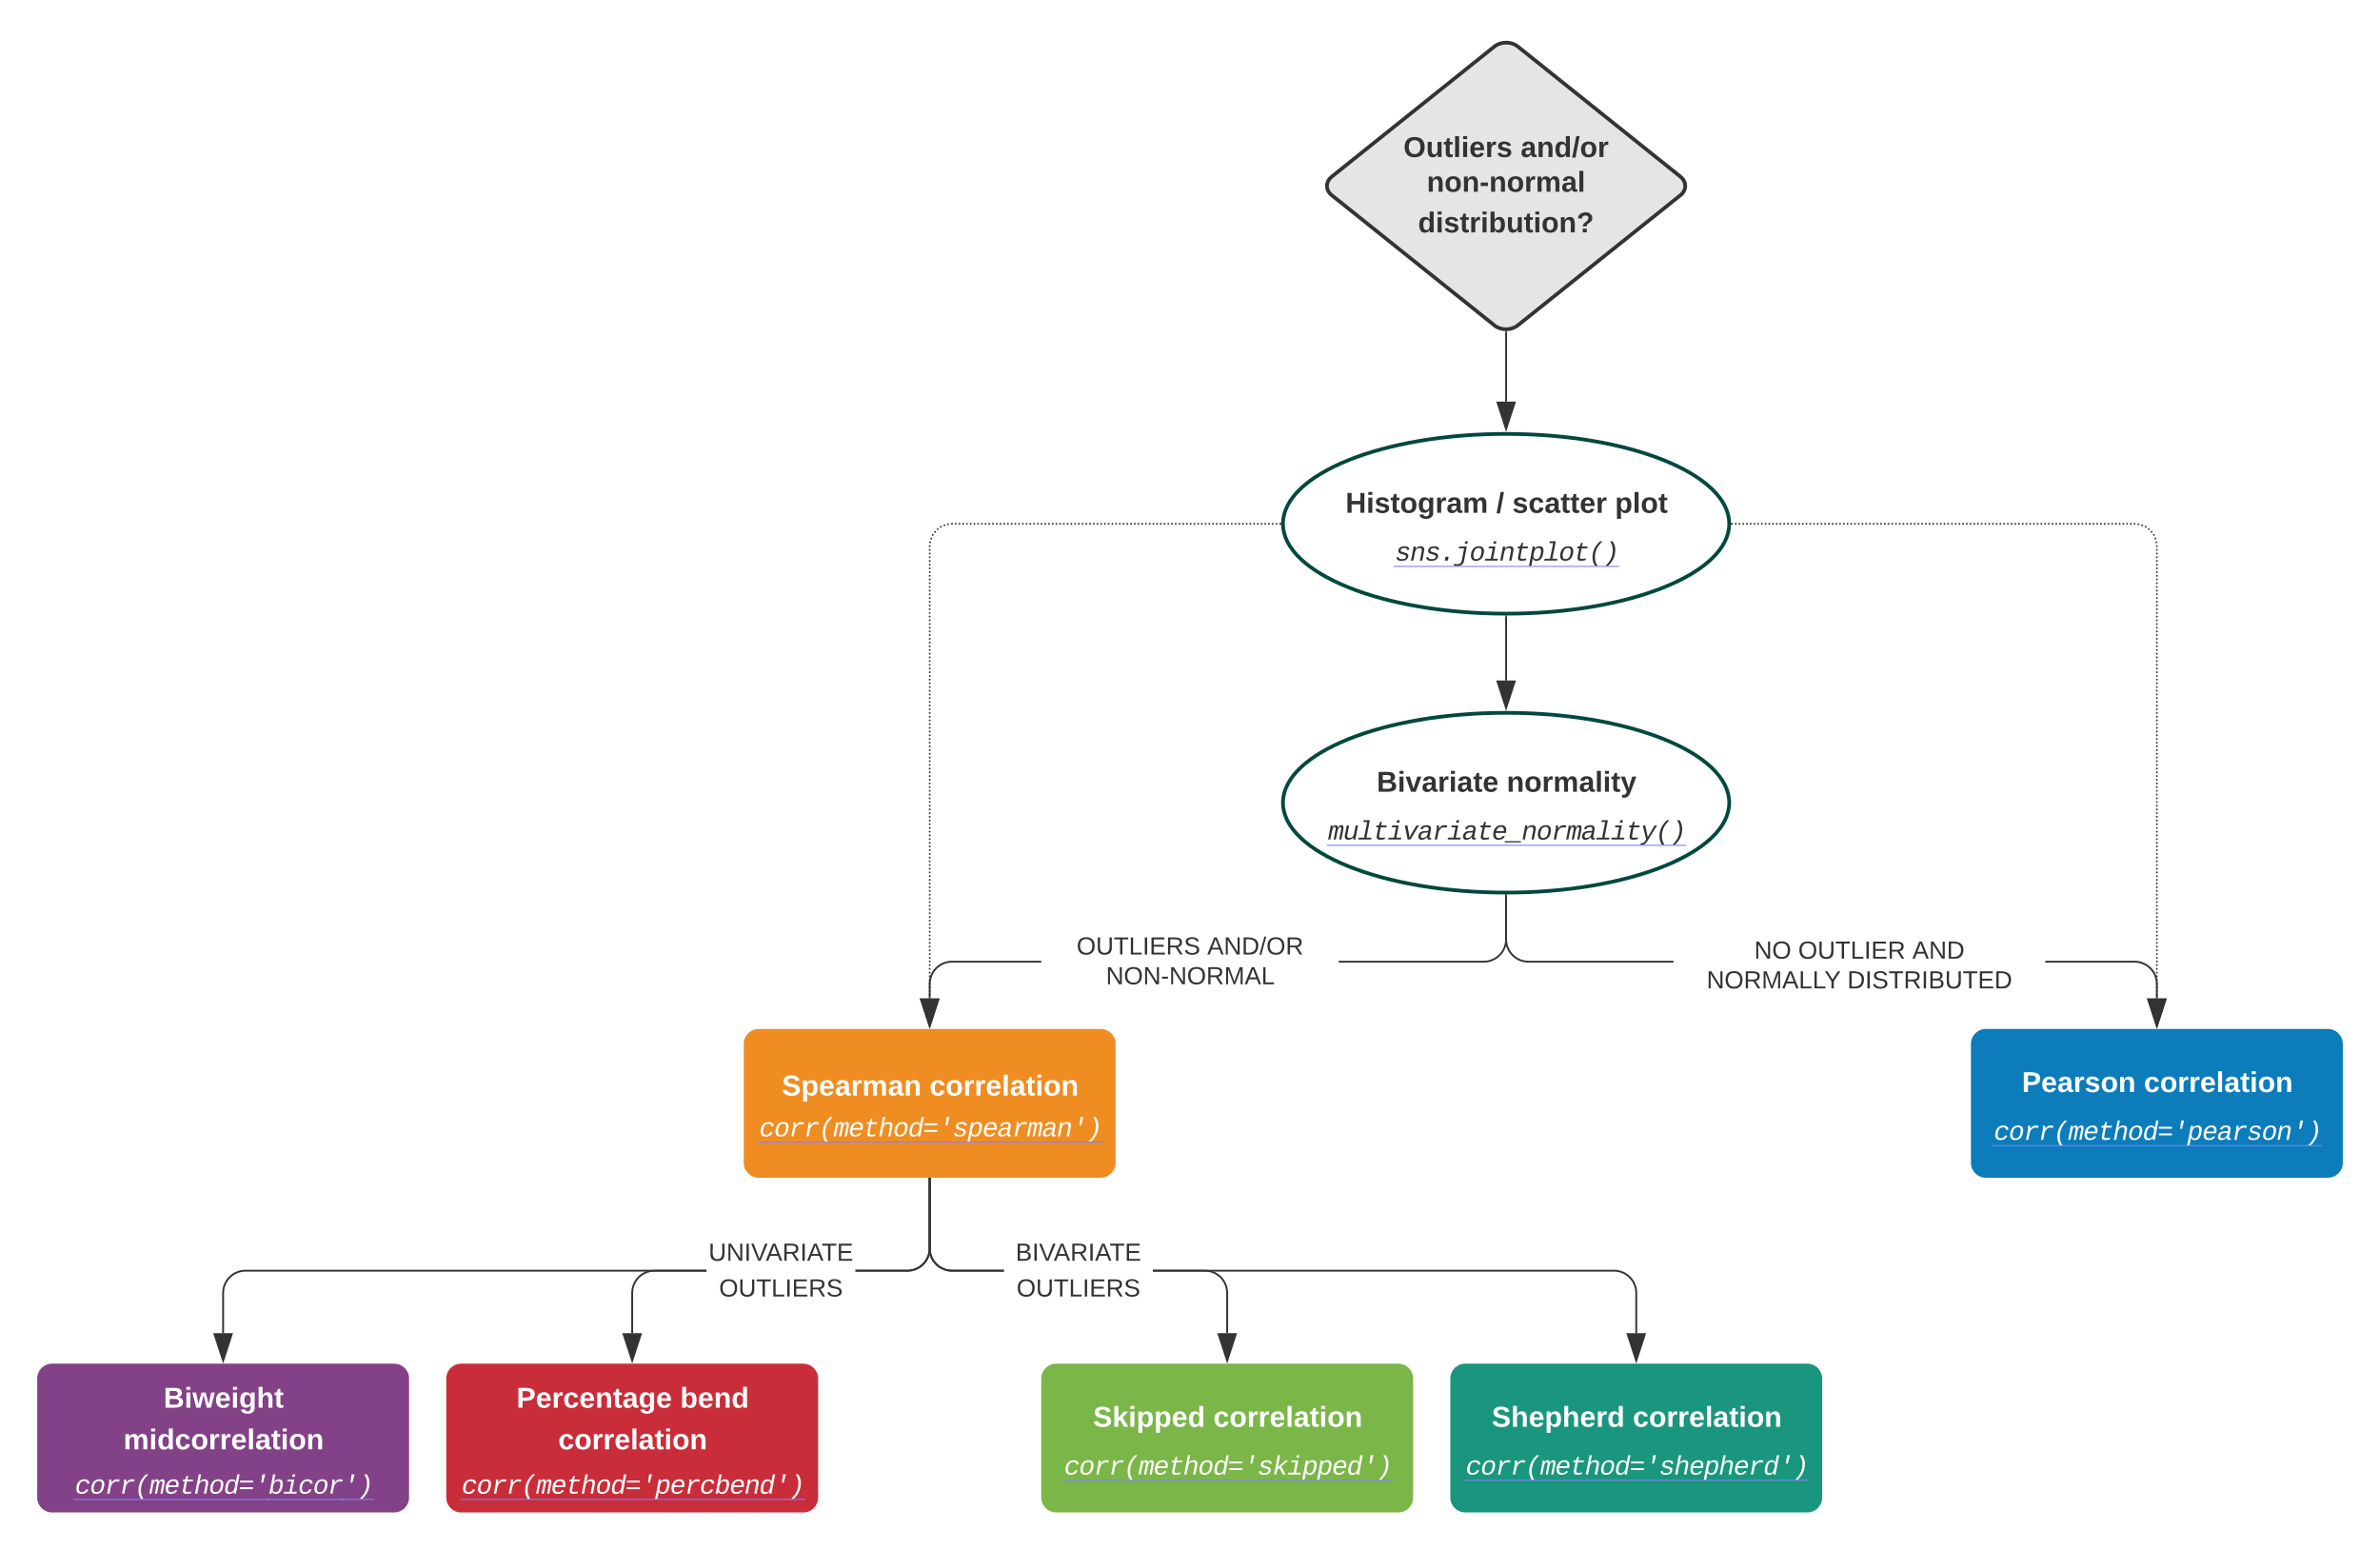 <svg xmlns="http://www.w3.org/2000/svg" xmlns:xlink="http://www.w3.org/1999/xlink" xmlns:lucid="lucid" width="1280" height="833.33"><g transform="translate(-200 -106.667)" lucid:page-tab-id="Y4GqplY9EZqp"><path d="M0 0h1760v1360H0z" fill="#fff"/><path d="M700 740.5V778c0 6.63-5.37 12-12 12H332c-6.63 0-12 5.37-12 12v21.62" stroke="#333" fill="none"/><path d="M700.5 740.5h-1v-.5h1z" fill="#333"/><path d="M320 838.38l-4.64-14.26h9.28z" stroke="#333" fill="#333"/><path d="M700 740.5V778c0 6.63 5.37 12 12 12h356c6.63 0 12 5.37 12 12v21.62" stroke="#333" fill="none"/><path d="M700.5 740.5h-1v-.5h1z" fill="#333"/><path d="M1080 838.38l-4.64-14.26h9.28z" stroke="#333" fill="#333"/><path d="M1260 668c0-4.42 3.58-8 8-8h184c4.42 0 8 3.58 8 8v64c0 4.42-3.58 8-8 8h-184c-4.42 0-8-3.58-8-8z" stroke="#000" stroke-opacity="0" fill="#0c7cba"/><use xlink:href="#a" transform="matrix(1,0,0,1,1264.8,664.8) translate(22.605 29.144)"/><use xlink:href="#b" transform="matrix(1,0,0,1,1264.8,664.8) translate(88.198 29.144)"/><use xlink:href="#c" transform="matrix(1,0,0,1,1264.8,664.8) translate(7.486 54.831)"/><a xlink:href="https://pingouin-stats.org/generated/pingouin.corr.html#pingouin.corr" target="_blank" transform="matrix(1,0,0,1,1264.8,664.8)"><path class="lucid-link lucid-hotspot lucid-overlay-hotspot" fill-opacity="0" d="M7.5 44.17H183.5V57.5H7.5z"/></a><path d="M1130 538.33c0 26.7-53.73 48.34-120 48.34-66.27 0-120-21.64-120-48.34 0-26.7 53.73-48.33 120-48.33 66.27 0 120 21.64 120 48.33z" stroke="#01483d" stroke-width="2" fill-opacity="0"/><use xlink:href="#d" transform="matrix(1,0,0,1,894.8,494.8) translate(45.608 37.644)"/><use xlink:href="#e" transform="matrix(1,0,0,1,894.8,494.8) translate(115.522 37.644)"/><use xlink:href="#f" transform="matrix(1,0,0,1,894.8,494.8) translate(19.484 63.331)"/><a xlink:href="https://pingouin-stats.org/generated/pingouin.multivariate_normality.html#pingouin.multivariate_normality" target="_blank" transform="matrix(1,0,0,1,894.8,494.8)"><path class="lucid-link lucid-hotspot lucid-overlay-hotspot" fill-opacity="0" d="M19.48 52.67H211.5V66H19.5z"/></a><path d="M440 848c0-4.42 3.58-8 8-8h184c4.42 0 8 3.58 8 8v64c0 4.42-3.58 8-8 8H448c-4.42 0-8-3.58-8-8z" stroke="#000" stroke-opacity="0" fill="#c92d39"/><use xlink:href="#g" transform="matrix(1,0,0,1,444.8,844.8) translate(32.975 18.878)"/><use xlink:href="#h" transform="matrix(1,0,0,1,444.8,844.8) translate(120.994 18.878)"/><use xlink:href="#i" transform="matrix(1,0,0,1,444.8,844.8) translate(55.401 41.278)"/><use xlink:href="#j" transform="matrix(1,0,0,1,444.8,844.8) translate(3.485 65.097)"/><a xlink:href="https://pingouin-stats.org/generated/pingouin.corr.html#pingouin.corr" target="_blank" transform="matrix(1,0,0,1,444.8,844.8)"><path class="lucid-link lucid-hotspot lucid-overlay-hotspot" fill-opacity="0" d="M3.5 54.43H187.5v13.33H3.5z"/></a><path d="M600 668c0-4.42 3.58-8 8-8h184c4.42 0 8 3.58 8 8v64c0 4.42-3.58 8-8 8H608c-4.42 0-8-3.58-8-8z" stroke="#000" stroke-opacity="0" fill="#ef8d22"/><use xlink:href="#k" transform="matrix(1,0,0,1,604.8,664.8) translate(15.691 31.011)"/><use xlink:href="#l" transform="matrix(1,0,0,1,604.8,664.8) translate(95.111 31.011)"/><use xlink:href="#m" transform="matrix(1,0,0,1,604.8,664.8) translate(3.485 52.964)"/><a xlink:href="https://pingouin-stats.org/generated/pingouin.corr.html#pingouin.corr" target="_blank" transform="matrix(1,0,0,1,604.8,664.8)"><path class="lucid-link lucid-hotspot lucid-overlay-hotspot" fill-opacity="0" d="M3.5 42.3H187.5v13.33H3.5z"/></a><path d="M1130 388.33c0 26.7-53.73 48.34-120 48.34-66.27 0-120-21.64-120-48.34 0-26.7 53.73-48.33 120-48.33 66.27 0 120 21.64 120 48.33z" stroke="#01483d" stroke-width="2" fill-opacity="0"/><use xlink:href="#n" transform="matrix(1,0,0,1,894.8,344.8) translate(28.843 37.644)"/><use xlink:href="#o" transform="matrix(1,0,0,1,894.8,344.8) translate(109.904 37.644)"/><use xlink:href="#p" transform="matrix(1,0,0,1,894.8,344.8) translate(118.546 37.644)"/><use xlink:href="#q" transform="matrix(1,0,0,1,894.8,344.8) translate(173.769 37.644)"/><use xlink:href="#r" transform="matrix(1,0,0,1,894.8,344.8) translate(55.49 63.331)"/><a xlink:href="https://seaborn.pydata.org/generated/seaborn.jointplot.html" target="_blank" transform="matrix(1,0,0,1,894.8,344.8)"><path class="lucid-link lucid-hotspot lucid-overlay-hotspot" fill-opacity="0" d="M55.5 52.67h120V66h-120z"/></a><path d="M1010 438.17v34.45" stroke="#333" fill="none"/><path d="M1010 437.67h.5v.5h-1v-.5z" fill="#333"/><path d="M1010 487.38l-4.64-14.26h9.28z" stroke="#333" fill="#333"/><path d="M1010 588.17v23.66c0 6.63 5.37 12 12 12h326c6.63 0 12 5.38 12 12v7.8" stroke="#333" fill="none"/><path d="M1010 587.67h.5v.5h-1v-.5z" fill="#333"/><path d="M1360 658.38l-4.64-14.26h9.28z" stroke="#333" fill="#333"/><path d="M1100 611.33c0-4.4 3.58-8 8-8h184c4.42 0 8 3.6 8 8v24c0 4.42-3.58 8-8 8h-184c-4.42 0-8-3.58-8-8z" stroke="#000" stroke-opacity="0" fill="#fff"/><use xlink:href="#s" transform="matrix(1,0,0,1,1105,608.333) translate(38.444 13.867)"/><use xlink:href="#t" transform="matrix(1,0,0,1,1105,608.333) translate(62.111 13.867)"/><use xlink:href="#u" transform="matrix(1,0,0,1,1105,608.333) translate(123.481 13.867)"/><use xlink:href="#v" transform="matrix(1,0,0,1,1105,608.333) translate(12.833 29.867)"/><use xlink:href="#w" transform="matrix(1,0,0,1,1105,608.333) translate(88.5 29.867)"/><path d="M1132 388.33c0 .28-.22.5-.5.5s-.5-.22-.5-.5c0-.27.22-.5.5-.5s.5.23.5.5zm2 0c0 .28-.22.5-.5.5-.27 0-.5-.22-.5-.5 0-.27.23-.5.5-.5.28 0 .5.23.5.5zm2 0c0 .28-.2.5-.5.5-.27 0-.5-.22-.5-.5 0-.27.23-.5.5-.5.3 0 .5.23.5.5zm2 0c0 .28-.2.5-.5.5-.26 0-.5-.22-.5-.5 0-.27.24-.5.5-.5.3 0 .5.23.5.5zm2.02 0c0 .28-.23.5-.5.5-.28 0-.5-.22-.5-.5 0-.27.22-.5.5-.5.27 0 .5.23.5.5zm2 0c0 .28-.22.5-.5.5-.27 0-.5-.22-.5-.5 0-.27.23-.5.5-.5.28 0 .5.23.5.5zm2 0c0 .28-.22.5-.5.5-.27 0-.5-.22-.5-.5 0-.27.23-.5.5-.5.28 0 .5.23.5.5zm2 0c0 .28-.2.5-.5.5-.26 0-.5-.22-.5-.5 0-.27.24-.5.5-.5.3 0 .5.23.5.5zm2.02 0c0 .28-.23.5-.5.5-.28 0-.5-.22-.5-.5 0-.27.22-.5.5-.5.27 0 .5.23.5.5zm2 0c0 .28-.22.5-.5.5-.27 0-.5-.22-.5-.5 0-.27.23-.5.5-.5.28 0 .5.23.5.5zm2 0c0 .28-.22.5-.5.5-.27 0-.5-.22-.5-.5 0-.27.23-.5.5-.5.28 0 .5.23.5.5zm2 0c0 .28-.2.5-.5.5-.27 0-.5-.22-.5-.5 0-.27.23-.5.5-.5.3 0 .5.23.5.5zm2.02 0c0 .28-.23.5-.5.5-.28 0-.5-.22-.5-.5 0-.27.22-.5.5-.5.27 0 .5.23.5.5zm2 0c0 .28-.22.5-.5.5s-.5-.22-.5-.5c0-.27.22-.5.5-.5s.5.23.5.5zm2 0c0 .28-.22.5-.5.5-.27 0-.5-.22-.5-.5 0-.27.23-.5.5-.5.28 0 .5.23.5.5zm2 0c0 .28-.2.5-.5.5-.27 0-.5-.22-.5-.5 0-.27.23-.5.5-.5.3 0 .5.23.5.5zm2 0c0 .28-.2.5-.5.5-.26 0-.5-.22-.5-.5 0-.27.24-.5.5-.5.3 0 .5.23.5.5zm2.02 0c0 .28-.23.5-.5.5-.28 0-.5-.22-.5-.5 0-.27.22-.5.5-.5.27 0 .5.23.5.5zm2 0c0 .28-.22.5-.5.5-.27 0-.5-.22-.5-.5 0-.27.23-.5.5-.5.28 0 .5.23.5.5zm2 0c0 .28-.22.5-.5.5-.27 0-.5-.22-.5-.5 0-.27.23-.5.5-.5.28 0 .5.23.5.5zm2 0c0 .28-.2.5-.5.5-.26 0-.5-.22-.5-.5 0-.27.24-.5.5-.5.3 0 .5.23.5.5zm2.02 0c0 .28-.23.5-.5.5-.28 0-.5-.22-.5-.5 0-.27.22-.5.5-.5.27 0 .5.23.5.5zm2 0c0 .28-.22.5-.5.5-.27 0-.5-.22-.5-.5 0-.27.23-.5.5-.5.28 0 .5.23.5.5zm2 0c0 .28-.22.5-.5.5-.27 0-.5-.22-.5-.5 0-.27.23-.5.5-.5.28 0 .5.23.5.5zm2 0c0 .28-.2.5-.5.5-.26 0-.5-.22-.5-.5 0-.27.24-.5.5-.5.3 0 .5.23.5.5zm2.02 0c0 .28-.23.5-.5.5-.28 0-.5-.22-.5-.5 0-.27.22-.5.5-.5.27 0 .5.23.5.5zm2 0c0 .28-.22.5-.5.5s-.5-.22-.5-.5c0-.27.22-.5.5-.5s.5.23.5.5zm2 0c0 .28-.22.5-.5.5-.27 0-.5-.22-.5-.5 0-.27.23-.5.5-.5.28 0 .5.23.5.5zm2 0c0 .28-.2.5-.5.5-.27 0-.5-.22-.5-.5 0-.27.23-.5.5-.5.3 0 .5.23.5.5zm2 0c0 .28-.2.5-.5.5-.26 0-.5-.22-.5-.5 0-.27.24-.5.5-.5.3 0 .5.23.5.5zm2.02 0c0 .28-.22.5-.5.5s-.5-.22-.5-.5c0-.27.22-.5.5-.5s.5.23.5.5zm2 0c0 .28-.22.5-.5.5-.27 0-.5-.22-.5-.5 0-.27.23-.5.5-.5.28 0 .5.23.5.5zm2 0c0 .28-.22.5-.5.5-.27 0-.5-.22-.5-.5 0-.27.23-.5.5-.5.28 0 .5.23.5.5zm2 0c0 .28-.2.5-.5.5-.26 0-.5-.22-.5-.5 0-.27.24-.5.5-.5.3 0 .5.23.5.5zm2.02 0c0 .28-.23.5-.5.5-.28 0-.5-.22-.5-.5 0-.27.22-.5.5-.5.27 0 .5.23.5.5zm2 0c0 .28-.22.5-.5.5-.27 0-.5-.22-.5-.5 0-.27.23-.5.5-.5.28 0 .5.23.5.5zm2 0c0 .28-.22.5-.5.5-.27 0-.5-.22-.5-.5 0-.27.23-.5.5-.5.28 0 .5.23.5.5zm2 0c0 .28-.2.5-.5.5-.26 0-.5-.22-.5-.5 0-.27.24-.5.5-.5.3 0 .5.23.5.5zm2.02 0c0 .28-.23.5-.5.5-.28 0-.5-.22-.5-.5 0-.27.22-.5.5-.5.27 0 .5.23.5.5zm2 0c0 .28-.22.5-.5.5s-.5-.22-.5-.5c0-.27.22-.5.5-.5s.5.23.5.5zm2 0c0 .28-.22.5-.5.5-.27 0-.5-.22-.5-.5 0-.27.23-.5.5-.5.28 0 .5.23.5.5zm2 0c0 .28-.2.5-.5.5-.27 0-.5-.22-.5-.5 0-.27.23-.5.5-.5.3 0 .5.23.5.5zm2 0c0 .28-.2.5-.5.5-.26 0-.5-.22-.5-.5 0-.27.24-.5.5-.5.3 0 .5.23.5.5zm2.02 0c0 .28-.22.5-.5.5s-.5-.22-.5-.5c0-.27.22-.5.5-.5s.5.23.5.5zm2 0c0 .28-.22.5-.5.5-.27 0-.5-.22-.5-.5 0-.27.23-.5.5-.5.28 0 .5.23.5.5zm2 0c0 .28-.22.5-.5.5-.27 0-.5-.22-.5-.5 0-.27.23-.5.5-.5.28 0 .5.23.5.5zm2 0c0 .28-.2.5-.5.5-.26 0-.5-.22-.5-.5 0-.27.24-.5.5-.5.3 0 .5.23.5.5zm2.02 0c0 .28-.23.5-.5.5-.28 0-.5-.22-.5-.5 0-.27.22-.5.5-.5.27 0 .5.23.5.5zm2 0c0 .28-.22.5-.5.5-.27 0-.5-.22-.5-.5 0-.27.23-.5.5-.5.28 0 .5.23.5.5zm2 0c0 .28-.22.5-.5.5-.27 0-.5-.22-.5-.5 0-.27.23-.5.5-.5.28 0 .5.23.5.5zm2 0c0 .28-.2.5-.5.5-.26 0-.5-.22-.5-.5 0-.27.24-.5.5-.5.3 0 .5.23.5.5zm2.02 0c0 .28-.23.5-.5.5-.28 0-.5-.22-.5-.5 0-.27.22-.5.5-.5.27 0 .5.23.5.5zm2 0c0 .28-.22.5-.5.5s-.5-.22-.5-.5c0-.27.22-.5.5-.5s.5.23.5.5zm2 0c0 .28-.22.5-.5.5-.27 0-.5-.22-.5-.5 0-.27.23-.5.5-.5.28 0 .5.23.5.5zm2 0c0 .28-.2.5-.5.5-.27 0-.5-.22-.5-.5 0-.27.23-.5.5-.5.3 0 .5.23.5.5zm2 0c0 .28-.2.5-.5.5-.26 0-.5-.22-.5-.5 0-.27.24-.5.5-.5.3 0 .5.23.5.5zm2.02 0c0 .28-.22.5-.5.5s-.5-.22-.5-.5c0-.27.22-.5.5-.5s.5.23.5.5zm2 0c0 .28-.22.5-.5.5-.27 0-.5-.22-.5-.5 0-.27.23-.5.5-.5.28 0 .5.23.5.5zm2 0c0 .28-.22.5-.5.5-.27 0-.5-.22-.5-.5 0-.27.23-.5.5-.5.28 0 .5.23.5.5zm2 0c0 .28-.2.5-.5.5-.26 0-.5-.22-.5-.5 0-.27.24-.5.5-.5.3 0 .5.23.5.5zm2.02 0c0 .28-.23.5-.5.5-.28 0-.5-.22-.5-.5 0-.27.22-.5.5-.5.27 0 .5.23.5.5zm2 0c0 .28-.22.5-.5.5-.27 0-.5-.22-.5-.5 0-.27.23-.5.5-.5.28 0 .5.23.5.5zm2 0c0 .28-.22.5-.5.5-.27 0-.5-.22-.5-.5 0-.27.23-.5.5-.5.28 0 .5.23.5.5zm2 0c0 .28-.2.5-.5.5-.26 0-.5-.22-.5-.5 0-.27.24-.5.5-.5.3 0 .5.23.5.5zm2.02 0c0 .28-.23.5-.5.5-.28 0-.5-.22-.5-.5 0-.27.22-.5.5-.5.27 0 .5.23.5.5zm2 0c0 .28-.22.5-.5.5s-.5-.22-.5-.5c0-.27.22-.5.5-.5s.5.23.5.5zm2 0c0 .28-.22.5-.5.5-.27 0-.5-.22-.5-.5 0-.27.23-.5.5-.5.28 0 .5.23.5.5zm2 0c0 .28-.2.5-.5.5-.27 0-.5-.22-.5-.5 0-.27.23-.5.5-.5.3 0 .5.23.5.5zm2 0c0 .28-.2.5-.5.5-.26 0-.5-.22-.5-.5 0-.27.24-.5.5-.5.3 0 .5.23.5.5zm2.02 0c0 .28-.22.5-.5.5s-.5-.22-.5-.5c0-.27.22-.5.5-.5s.5.23.5.5zm2 0c0 .28-.22.5-.5.5-.27 0-.5-.22-.5-.5 0-.27.23-.5.5-.5.28 0 .5.23.5.5zm2 0c0 .28-.22.5-.5.5-.27 0-.5-.22-.5-.5 0-.27.23-.5.5-.5.28 0 .5.23.5.5zm2 0c0 .28-.2.5-.5.5-.26 0-.5-.22-.5-.5 0-.27.24-.5.5-.5.3 0 .5.23.5.5zm2.02 0c0 .28-.23.5-.5.5-.28 0-.5-.22-.5-.5 0-.27.22-.5.5-.5.27 0 .5.23.5.5zm2 0c0 .28-.22.5-.5.5-.27 0-.5-.22-.5-.5 0-.27.23-.5.5-.5.28 0 .5.23.5.5zm2 0c0 .28-.22.5-.5.5-.27 0-.5-.22-.5-.5 0-.27.23-.5.5-.5.28 0 .5.23.5.5zm2 0c0 .28-.2.5-.5.5-.26 0-.5-.22-.5-.5 0-.27.24-.5.5-.5.3 0 .5.23.5.5zm2.02 0c0 .28-.23.5-.5.5-.28 0-.5-.22-.5-.5 0-.27.22-.5.5-.5.27 0 .5.23.5.5zm2 0c0 .28-.22.5-.5.5s-.5-.22-.5-.5c0-.27.22-.5.5-.5s.5.23.5.5zm2 0c0 .28-.22.5-.5.5-.27 0-.5-.22-.5-.5 0-.27.23-.5.5-.5.28 0 .5.23.5.5zm2 0c0 .28-.2.5-.5.5-.27 0-.5-.22-.5-.5 0-.27.23-.5.5-.5.3 0 .5.23.5.5zm2.02 0c0 .28-.23.5-.5.5-.28 0-.5-.22-.5-.5 0-.27.22-.5.5-.5.27 0 .5.23.5.5zm2 0c0 .28-.22.5-.5.5s-.5-.22-.5-.5c0-.27.22-.5.5-.5s.5.23.5.5zm2 0c0 .28-.22.5-.5.5-.27 0-.5-.22-.5-.5 0-.27.23-.5.5-.5.28 0 .5.23.5.5zm2 0c0 .28-.2.5-.5.5-.27 0-.5-.22-.5-.5 0-.27.23-.5.5-.5.3 0 .5.23.5.5zm2 0c0 .28-.2.5-.5.5-.26 0-.5-.22-.5-.5 0-.27.24-.5.5-.5.3 0 .5.23.5.5zm2.02 0c0 .28-.23.5-.5.5-.28 0-.5-.22-.5-.5 0-.27.22-.5.5-.5.27 0 .5.23.5.5zm2 0c0 .28-.22.5-.5.5-.27 0-.5-.22-.5-.5 0-.27.23-.5.5-.5.28 0 .5.23.5.5zm2 0c0 .28-.22.5-.5.5-.27 0-.5-.22-.5-.5 0-.27.23-.5.5-.5.28 0 .5.23.5.5zm2 0c0 .28-.2.5-.5.5-.26 0-.5-.22-.5-.5 0-.27.24-.5.5-.5.3 0 .5.23.5.5zm2.02 0c0 .28-.23.5-.5.5-.28 0-.5-.22-.5-.5 0-.27.22-.5.5-.5.27 0 .5.23.5.5zm2 0c0 .28-.22.5-.5.5-.27 0-.5-.22-.5-.5 0-.27.23-.5.5-.5.28 0 .5.23.5.5zm2 0c0 .28-.22.5-.5.5-.27 0-.5-.22-.5-.5 0-.27.23-.5.5-.5.28 0 .5.23.5.5zm2 0c0 .28-.2.5-.5.5-.27 0-.5-.22-.5-.5 0-.27.23-.5.5-.5.3 0 .5.23.5.5zm2.02 0c0 .28-.23.5-.5.5-.28 0-.5-.22-.5-.5 0-.27.22-.5.5-.5.27 0 .5.23.5.5zm2 0c0 .28-.22.5-.5.5s-.5-.22-.5-.5c0-.27.22-.5.5-.5s.5.23.5.5zm2 0c0 .28-.22.5-.5.5-.27 0-.5-.22-.5-.5 0-.27.23-.5.5-.5.28 0 .5.23.5.5zm2 0c0 .28-.2.5-.5.5-.27 0-.5-.22-.5-.5 0-.27.23-.5.5-.5.3 0 .5.23.5.5zm2 0c0 .28-.2.5-.5.5-.26 0-.5-.22-.5-.5 0-.27.24-.5.5-.5.3 0 .5.23.5.5zm2.02 0c0 .28-.23.5-.5.5-.28 0-.5-.22-.5-.5 0-.27.22-.5.5-.5.27 0 .5.23.5.5zm2 0c0 .28-.22.5-.5.5-.27 0-.5-.22-.5-.5 0-.27.23-.5.5-.5.28 0 .5.23.5.5zm2 0c0 .28-.22.5-.5.5-.27 0-.5-.22-.5-.5 0-.27.23-.5.5-.5.28 0 .5.23.5.5zm2 0c0 .28-.2.5-.5.5-.26 0-.5-.22-.5-.5 0-.27.24-.5.5-.5.3 0 .5.23.5.5zm2.02 0c0 .28-.23.5-.5.5-.28 0-.5-.22-.5-.5 0-.27.22-.5.5-.5.27 0 .5.23.5.5zm2 0c0 .28-.22.5-.5.5-.27 0-.5-.22-.5-.5 0-.27.23-.5.5-.5.28 0 .5.23.5.5zm2 0c0 .28-.22.5-.5.5-.27 0-.5-.22-.5-.5 0-.27.23-.5.5-.5.28 0 .5.23.5.5zm2 0c0 .28-.2.5-.5.5-.27 0-.5-.22-.5-.5 0-.27.23-.5.5-.5.3 0 .5.23.5.5zm2.02 0c0 .28-.23.5-.5.5-.28 0-.5-.22-.5-.5 0-.27.22-.5.5-.5.27 0 .5.23.5.5zm2 0c0 .28-.22.5-.5.5s-.5-.22-.5-.5c0-.27.22-.5.5-.5s.5.23.5.5zm2.07.27c0 .28-.22.5-.5.5s-.5-.22-.5-.5c0-.27.22-.5.5-.5s.5.23.5.5zm2 .54c0 .27-.22.5-.5.5-.27 0-.5-.23-.5-.5 0-.28.23-.5.5-.5.28 0 .5.22.5.5zm1.93.8c0 .28-.22.5-.5.5s-.5-.22-.5-.5.22-.5.5-.5.5.22.5.5zm1.66 1.27c0 .3-.23.5-.5.5-.28 0-.5-.2-.5-.5 0-.26.22-.5.5-.5.27 0 .5.24.5.5zm1.46 1.48c0 .27-.22.5-.5.5-.27 0-.5-.23-.5-.5 0-.28.23-.5.5-.5.28 0 .5.22.5.5zm1.27 1.65c0 .28-.23.5-.5.5-.28 0-.5-.22-.5-.5 0-.27.22-.5.5-.5.27 0 .5.23.5.5zm.8 1.93c0 .28-.23.5-.5.5-.28 0-.5-.22-.5-.5 0-.27.22-.5.5-.5.27 0 .5.23.5.5zm.53 2c0 .28-.23.5-.5.5-.28 0-.5-.22-.5-.5 0-.27.22-.5.5-.5.27 0 .5.23.5.5zm.27 2.07c0 .28-.22.5-.5.5s-.5-.22-.5-.5c0-.27.22-.5.5-.5s.5.23.5.5zm0 2c0 .27-.22.5-.5.5s-.5-.23-.5-.5c0-.28.22-.5.5-.5s.5.22.5.5zm0 2c0 .27-.22.5-.5.5s-.5-.23-.5-.5c0-.28.22-.5.5-.5s.5.22.5.5zm0 2c0 .26-.22.5-.5.5s-.5-.24-.5-.5c0-.3.22-.5.5-.5s.5.2.5.5zm0 1.98c0 .3-.22.5-.5.5s-.5-.2-.5-.5c0-.27.22-.5.5-.5s.5.23.5.5zm0 2c0 .28-.22.5-.5.5s-.5-.22-.5-.5c0-.27.22-.5.5-.5s.5.23.5.5zm0 2c0 .27-.22.5-.5.5s-.5-.23-.5-.5c0-.28.22-.5.5-.5s.5.22.5.5zm0 2c0 .27-.22.5-.5.5s-.5-.23-.5-.5c0-.28.22-.5.5-.5s.5.22.5.5zm0 2c0 .26-.22.5-.5.5s-.5-.24-.5-.5c0-.3.22-.5.5-.5s.5.2.5.5zm0 1.98c0 .28-.22.5-.5.5s-.5-.22-.5-.5.22-.5.5-.5.5.22.5.5zm0 2c0 .27-.22.5-.5.5s-.5-.23-.5-.5c0-.28.22-.5.5-.5s.5.22.5.5zm0 2c0 .26-.22.5-.5.5s-.5-.24-.5-.5c0-.3.22-.5.5-.5s.5.2.5.5zm0 1.98c0 .28-.22.5-.5.5s-.5-.22-.5-.5c0-.27.22-.5.5-.5s.5.23.5.5zm0 2c0 .27-.22.5-.5.5s-.5-.23-.5-.5c0-.28.22-.5.5-.5s.5.22.5.5zm0 2c0 .27-.22.5-.5.5s-.5-.23-.5-.5c0-.3.22-.5.5-.5s.5.2.5.5zm0 2c0 .26-.22.5-.5.5s-.5-.24-.5-.5c0-.3.22-.5.5-.5s.5.2.5.5zm0 1.98c0 .28-.22.5-.5.5s-.5-.22-.5-.5.22-.5.5-.5.5.22.5.5zm0 2c0 .27-.22.5-.5.5s-.5-.23-.5-.5c0-.28.22-.5.5-.5s.5.22.5.5zm0 2c0 .26-.22.5-.5.5s-.5-.24-.5-.5c0-.3.22-.5.5-.5s.5.2.5.5zm0 1.98c0 .28-.22.5-.5.5s-.5-.22-.5-.5c0-.27.22-.5.5-.5s.5.23.5.5zm0 2c0 .27-.22.5-.5.5s-.5-.23-.5-.5c0-.28.22-.5.5-.5s.5.22.5.5zm0 2c0 .27-.22.5-.5.5s-.5-.23-.5-.5c0-.3.22-.5.5-.5s.5.2.5.5zm0 1.98c0 .28-.22.5-.5.5s-.5-.22-.5-.5c0-.27.22-.5.5-.5s.5.23.5.5zm0 2c0 .27-.22.5-.5.5s-.5-.23-.5-.5c0-.28.22-.5.5-.5s.5.22.5.5zm0 2c0 .27-.22.5-.5.5s-.5-.23-.5-.5c0-.28.22-.5.5-.5s.5.22.5.5zm0 2c0 .26-.22.5-.5.5s-.5-.24-.5-.5c0-.3.22-.5.5-.5s.5.2.5.5zm0 1.98c0 .28-.22.5-.5.5s-.5-.22-.5-.5.22-.5.5-.5.5.22.5.5zm0 2c0 .27-.22.5-.5.5s-.5-.23-.5-.5c0-.28.22-.5.5-.5s.5.22.5.5zm0 2c0 .26-.22.5-.5.5s-.5-.24-.5-.5c0-.3.22-.5.5-.5s.5.2.5.5zm0 1.98c0 .28-.22.5-.5.5s-.5-.22-.5-.5c0-.27.22-.5.5-.5s.5.23.5.5zm0 2c0 .27-.22.5-.5.5s-.5-.23-.5-.5c0-.28.22-.5.5-.5s.5.22.5.5zm0 2c0 .27-.22.5-.5.5s-.5-.23-.5-.5c0-.3.22-.5.5-.5s.5.2.5.5zm0 2c0 .26-.22.5-.5.5s-.5-.24-.5-.5c0-.3.22-.5.5-.5s.5.2.5.5zm0 1.98c0 .28-.22.5-.5.5s-.5-.22-.5-.5.22-.5.5-.5.5.22.5.5zm0 2c0 .27-.22.5-.5.5s-.5-.23-.5-.5c0-.28.22-.5.5-.5s.5.22.5.5zm0 2c0 .26-.22.5-.5.5s-.5-.24-.5-.5c0-.3.22-.5.5-.5s.5.2.5.5zm0 1.98c0 .28-.22.5-.5.5s-.5-.22-.5-.5c0-.27.22-.5.5-.5s.5.23.5.5zm0 2c0 .27-.22.5-.5.5s-.5-.23-.5-.5c0-.28.22-.5.5-.5s.5.22.5.5zm0 2c0 .27-.22.5-.5.5s-.5-.23-.5-.5c0-.3.22-.5.5-.5s.5.2.5.5zm0 1.98c0 .28-.22.5-.5.5s-.5-.22-.5-.5c0-.27.22-.5.5-.5s.5.23.5.5zm0 2c0 .27-.22.5-.5.5s-.5-.23-.5-.5c0-.28.22-.5.5-.5s.5.22.5.5zm0 2c0 .27-.22.5-.5.5s-.5-.23-.5-.5c0-.28.22-.5.5-.5s.5.22.5.5zm0 2c0 .26-.22.5-.5.5s-.5-.24-.5-.5c0-.3.22-.5.5-.5s.5.2.5.5zm0 1.98c0 .28-.22.5-.5.5s-.5-.22-.5-.5.22-.5.5-.5.5.22.5.5zm0 2c0 .27-.22.5-.5.5s-.5-.23-.5-.5c0-.28.22-.5.5-.5s.5.22.5.5zm0 2c0 .26-.22.5-.5.5s-.5-.24-.5-.5c0-.3.22-.5.5-.5s.5.2.5.5zm0 1.98c0 .28-.22.5-.5.5s-.5-.22-.5-.5c0-.27.22-.5.5-.5s.5.23.5.5zm0 2c0 .27-.22.5-.5.5s-.5-.23-.5-.5c0-.28.22-.5.5-.5s.5.22.5.5zm0 2c0 .27-.22.5-.5.5s-.5-.23-.5-.5c0-.28.22-.5.5-.5s.5.22.5.5zm0 2c0 .26-.22.5-.5.5s-.5-.24-.5-.5c0-.3.22-.5.5-.5s.5.2.5.5zm0 1.98c0 .28-.22.5-.5.5s-.5-.22-.5-.5.22-.5.5-.5.5.22.5.5zm0 2c0 .27-.22.5-.5.5s-.5-.23-.5-.5c0-.28.22-.5.5-.5s.5.22.5.5zm0 2c0 .26-.22.5-.5.5s-.5-.24-.5-.5c0-.3.22-.5.5-.5s.5.2.5.5zm0 1.98c0 .28-.22.5-.5.5s-.5-.22-.5-.5c0-.27.22-.5.5-.5s.5.23.5.5zm0 2c0 .27-.22.5-.5.5s-.5-.23-.5-.5c0-.28.22-.5.5-.5s.5.22.5.5zm0 2c0 .27-.22.5-.5.5s-.5-.23-.5-.5c0-.3.22-.5.5-.5s.5.2.5.5zm0 1.98c0 .28-.22.5-.5.5s-.5-.22-.5-.5c0-.27.22-.5.5-.5s.5.23.5.5zm0 2c0 .27-.22.5-.5.5s-.5-.23-.5-.5c0-.28.22-.5.5-.5s.5.22.5.5zm0 2c0 .27-.22.5-.5.5s-.5-.23-.5-.5c0-.28.22-.5.5-.5s.5.22.5.5zm0 2c0 .26-.22.5-.5.5s-.5-.24-.5-.5c0-.3.22-.5.5-.5s.5.2.5.5zm0 1.98c0 .28-.22.5-.5.5s-.5-.22-.5-.5.22-.5.5-.5.5.22.5.5zm0 2c0 .27-.22.5-.5.5s-.5-.23-.5-.5c0-.28.22-.5.5-.5s.5.22.5.5zm0 2c0 .26-.22.5-.5.5s-.5-.24-.5-.5c0-.3.22-.5.5-.5s.5.2.5.5zm0 1.98c0 .28-.22.5-.5.5s-.5-.22-.5-.5c0-.27.22-.5.5-.5s.5.23.5.5zm0 2c0 .27-.22.5-.5.5s-.5-.23-.5-.5c0-.28.22-.5.5-.5s.5.22.5.5zm0 2c0 .27-.22.5-.5.5s-.5-.23-.5-.5c0-.28.22-.5.5-.5s.5.22.5.5zm0 2c0 .26-.22.5-.5.5s-.5-.24-.5-.5c0-.3.22-.5.5-.5s.5.2.5.5zm0 1.98c0 .28-.22.5-.5.5s-.5-.22-.5-.5.22-.5.5-.5.5.22.5.5zm0 2c0 .27-.22.5-.5.5s-.5-.23-.5-.5c0-.28.22-.5.5-.5s.5.22.5.5zm0 2c0 .26-.22.5-.5.5s-.5-.24-.5-.5c0-.3.22-.5.5-.5s.5.2.5.5zm0 1.98c0 .28-.22.5-.5.5s-.5-.22-.5-.5c0-.27.22-.5.5-.5s.5.23.5.5zm0 2c0 .27-.22.5-.5.5s-.5-.23-.5-.5c0-.28.22-.5.5-.5s.5.22.5.5zm0 2c0 .27-.22.5-.5.5s-.5-.23-.5-.5c0-.3.22-.5.5-.5s.5.2.5.5zm0 1.98c0 .28-.22.5-.5.5s-.5-.22-.5-.5c0-.27.22-.5.5-.5s.5.23.5.5zm0 2c0 .27-.22.5-.5.5s-.5-.23-.5-.5c0-.28.22-.5.5-.5s.5.22.5.5zm0 2c0 .27-.22.5-.5.5s-.5-.23-.5-.5c0-.28.22-.5.5-.5s.5.22.5.5zm0 2c0 .26-.22.5-.5.5s-.5-.24-.5-.5c0-.3.22-.5.5-.5s.5.2.5.5zm0 1.98c0 .28-.22.5-.5.5s-.5-.22-.5-.5.22-.5.5-.5.5.22.5.5zm0 2c0 .27-.22.5-.5.5s-.5-.23-.5-.5c0-.28.22-.5.5-.5s.5.22.5.5zm0 2c0 .27-.22.5-.5.5s-.5-.23-.5-.5c0-.3.22-.5.5-.5s.5.2.5.5zm0 1.98c0 .28-.22.5-.5.5s-.5-.22-.5-.5c0-.27.22-.5.5-.5s.5.23.5.5zm0 2c0 .27-.22.5-.5.5s-.5-.23-.5-.5c0-.28.22-.5.5-.5s.5.22.5.5zm0 2c0 .27-.22.5-.5.5s-.5-.23-.5-.5c0-.28.22-.5.5-.5s.5.22.5.5zm0 2c0 .26-.22.5-.5.5s-.5-.24-.5-.5c0-.3.22-.5.5-.5s.5.2.5.5zm0 1.98c0 .28-.22.5-.5.5s-.5-.22-.5-.5.22-.5.5-.5.5.22.5.5zm0 2c0 .27-.22.5-.5.5s-.5-.23-.5-.5c0-.28.22-.5.5-.5s.5.22.5.5zm0 2c0 .26-.22.5-.5.5s-.5-.24-.5-.5c0-.3.22-.5.5-.5s.5.2.5.5zm0 1.98c0 .28-.22.5-.5.5s-.5-.22-.5-.5c0-.27.22-.5.5-.5s.5.23.5.5zm0 2c0 .27-.22.5-.5.5s-.5-.23-.5-.5c0-.28.22-.5.5-.5s.5.22.5.5zm0 2c0 .27-.22.5-.5.5s-.5-.23-.5-.5c0-.3.22-.5.5-.5s.5.2.5.5zm0 1.98c0 .28-.22.5-.5.5s-.5-.22-.5-.5c0-.27.22-.5.5-.5s.5.23.5.5zm0 2c0 .27-.22.5-.5.5s-.5-.23-.5-.5c0-.28.22-.5.5-.5s.5.22.5.5zm0 2c0 .27-.22.5-.5.5s-.5-.23-.5-.5c0-.28.22-.5.5-.5s.5.22.5.5zm0 2c0 .26-.22.5-.5.5s-.5-.24-.5-.5c0-.3.22-.5.5-.5s.5.2.5.5zm0 1.98c0 .28-.22.5-.5.5s-.5-.22-.5-.5.22-.5.5-.5.5.22.5.5zm0 2c0 .27-.22.5-.5.5s-.5-.23-.5-.5c0-.28.22-.5.5-.5s.5.22.5.5zm0 2c0 .27-.22.5-.5.5s-.5-.23-.5-.5c0-.3.22-.5.5-.5s.5.2.5.5zm0 1.98c0 .28-.22.5-.5.5s-.5-.22-.5-.5c0-.27.22-.5.5-.5s.5.23.5.5zm0 2c0 .27-.22.5-.5.5s-.5-.23-.5-.5c0-.28.22-.5.5-.5s.5.22.5.5zm0 2c0 .27-.22.5-.5.5s-.5-.23-.5-.5c0-.28.22-.5.5-.5s.5.22.5.5zm0 2c0 .26-.22.5-.5.5s-.5-.24-.5-.5c0-.3.22-.5.5-.5s.5.2.5.5zm0 1.98c0 .28-.22.5-.5.5s-.5-.22-.5-.5.22-.5.5-.5.5.22.5.5zm0 2c0 .27-.22.5-.5.5s-.5-.23-.5-.5c0-.28.22-.5.5-.5s.5.22.5.5zm0 2c0 .26-.22.5-.5.5s-.5-.24-.5-.5c0-.3.22-.5.5-.5s.5.2.5.5zm0 1.98c0 .28-.22.5-.5.5s-.5-.22-.5-.5c0-.27.22-.5.5-.5s.5.23.5.5zm0 2c0 .27-.22.5-.5.5s-.5-.23-.5-.5c0-.28.22-.5.5-.5s.5.22.5.5zm0 2c0 .27-.22.5-.5.5s-.5-.23-.5-.5c0-.3.22-.5.5-.5s.5.2.5.5zm0 1.98c0 .28-.22.5-.5.5s-.5-.22-.5-.5c0-.27.22-.5.5-.5s.5.23.5.5zm0 2c0 .27-.22.5-.5.5s-.5-.23-.5-.5c0-.28.22-.5.5-.5s.5.22.5.5zm0 2c0 .27-.22.5-.5.5s-.5-.23-.5-.5c0-.28.22-.5.5-.5s.5.22.5.5zm0 2c0 .26-.22.5-.5.5s-.5-.24-.5-.5c0-.3.22-.5.5-.5s.5.2.5.5zm0 1.98c0 .28-.22.5-.5.5s-.5-.22-.5-.5.22-.5.5-.5.5.22.5.5zm0 2c0 .27-.22.5-.5.5s-.5-.23-.5-.5c0-.28.22-.5.5-.5s.5.22.5.5zm0 2c0 .27-.22.5-.5.5s-.5-.23-.5-.5c0-.3.22-.5.5-.5s.5.2.5.5zm0 1.98c0 .28-.22.5-.5.5s-.5-.22-.5-.5c0-.27.22-.5.5-.5s.5.23.5.5zm0 2c0 .27-.22.5-.5.5s-.5-.23-.5-.5c0-.28.22-.5.5-.5s.5.22.5.5zm0 2c0 .27-.22.5-.5.5s-.5-.23-.5-.5c0-.28.22-.5.5-.5s.5.22.5.5zm0 2c0 .26-.22.5-.5.5s-.5-.24-.5-.5c0-.3.22-.5.5-.5s.5.2.5.5zm0 1.98c0 .28-.22.5-.5.5s-.5-.22-.5-.5.22-.5.5-.5.5.22.5.5zm0 2c0 .27-.22.5-.5.5s-.5-.23-.5-.5c0-.28.22-.5.5-.5s.5.22.5.5zm0 2c0 .26-.22.5-.5.5s-.5-.24-.5-.5c0-.3.22-.5.5-.5s.5.2.5.5zm0 1.98c0 .28-.22.5-.5.5s-.5-.22-.5-.5c0-.27.22-.5.5-.5s.5.23.5.5z" fill="#333"/><path d="M1131.5 388.83h-.5v-1.01h.5z" fill="#333"/><path d="M1360 658.38l-4.64-14.26h9.28z" stroke="#333" fill="#333"/><path d="M1003.75 131.66c3.45-2.76 9.05-2.76 12.5 0l87.5 70c3.45 2.77 3.45 7.24 0 10l-87.5 70c-3.45 2.77-9.05 2.77-12.5 0l-87.5-70c-3.45-2.76-3.45-7.23 0-10z" stroke="#333" stroke-width="2" fill="#e5e5e5"/><use xlink:href="#x" transform="matrix(1,0,0,1,915,131.667) translate(39.799 59.444)"/><use xlink:href="#y" transform="matrix(1,0,0,1,915,131.667) translate(102.799 59.444)"/><use xlink:href="#z" transform="matrix(1,0,0,1,915,131.667) translate(52.352 78.111)"/><use xlink:href="#A" transform="matrix(1,0,0,1,915,131.667) translate(47.642 99.978)"/><path d="M1010 588.17v23.66c0 6.63-5.37 12-12 12H712c-6.63 0-12 5.38-12 12v7.8" stroke="#333" fill="none"/><path d="M1010 587.67h.5v.5h-1v-.5z" fill="#333"/><path d="M700 658.38l-4.64-14.26h9.28z" stroke="#333" fill="#333"/><path d="M760 607.7c0-4.42 3.58-8 8-8h144c4.42 0 8 3.58 8 8v31.27c0 4.4-3.58 8-8 8H768c-4.42 0-8-3.6-8-8z" stroke="#000" stroke-opacity="0" fill="#fff"/><use xlink:href="#B" transform="matrix(1,0,0,1,765,604.7) translate(14 15.267)"/><use xlink:href="#C" transform="matrix(1,0,0,1,765,604.7) translate(84.259 15.267)"/><use xlink:href="#D" transform="matrix(1,0,0,1,765,604.7) translate(29.796 31.267)"/><path d="M760 848c0-4.42 3.58-8 8-8h184c4.42 0 8 3.58 8 8v64c0 4.42-3.58 8-8 8H768c-4.42 0-8-3.58-8-8z" stroke="#000" stroke-opacity="0" fill="#7ab648"/><use xlink:href="#E" transform="matrix(1,0,0,1,764.8,844.8) translate(23.059 29.144)"/><use xlink:href="#l" transform="matrix(1,0,0,1,764.8,844.8) translate(87.744 29.144)"/><use xlink:href="#F" transform="matrix(1,0,0,1,764.8,844.8) translate(7.486 54.831)"/><g transform="matrix(1,0,0,1,764.8,844.8)"><a xlink:href="https://pingouin-stats.org/generated/pingouin.corr.html#pingouin.corr" target="_blank"><path class="lucid-link lucid-hotspot lucid-overlay-hotspot" fill-opacity="0" d="M7.5 44.17H183.5V57.5H7.5z"/></a></g><path d="M1010 285.15v37.47" stroke="#333" fill="none"/><path d="M1010.5 285.16h-1v-.5l1-.02z" fill="#333"/><path d="M1010 337.38l-4.64-14.26h9.28z" stroke="#333" fill="#333"/><path d="M700 740.5V778c0 6.63-5.37 12-12 12H552c-6.63 0-12 5.37-12 12v21.62" stroke="#333" fill="none"/><path d="M700.5 740.5h-1v-.5h1z" fill="#333"/><path d="M540 838.38l-4.64-14.26h9.28z" stroke="#333" fill="#333"/><path d="M580 773c0-4.42 3.58-8 8-8h64c4.42 0 8 3.58 8 8v34c0 4.42-3.58 8-8 8h-64c-4.42 0-8-3.58-8-8z" stroke="#000" stroke-opacity="0" fill="#fff"/><g><use xlink:href="#G" transform="matrix(1,0,0,1,585,770) translate(-3.926 14.667)"/><use xlink:href="#H" transform="matrix(1,0,0,1,585,770) translate(1.722 33.867)"/></g><path d="M700 740.5V778c0 6.63 5.37 12 12 12h136c6.63 0 12 5.37 12 12v21.62" stroke="#333" fill="none"/><path d="M700.5 740.5h-1v-.5h1z" fill="#333"/><path d="M860 838.38l-4.64-14.26h9.28z" stroke="#333" fill="#333"/><path d="M740 773c0-4.42 3.58-8 8-8h64c4.42 0 8 3.58 8 8v34c0 4.42-3.58 8-8 8h-64c-4.42 0-8-3.58-8-8z" stroke="#000" stroke-opacity="0" fill="#fff"/><g><use xlink:href="#I" transform="matrix(1,0,0,1,745,770) translate(1.222 14.667)"/><use xlink:href="#H" transform="matrix(1,0,0,1,745,770) translate(1.722 33.867)"/></g><path d="M889 388.33c0 .28-.22.5-.5.5s-.5-.22-.5-.5c0-.27.22-.5.5-.5s.5.23.5.5zm-2 0c0 .28-.23.5-.5.5-.28 0-.5-.22-.5-.5 0-.27.22-.5.5-.5.27 0 .5.23.5.5zm-2 0c0 .28-.24.5-.5.5-.3 0-.5-.22-.5-.5 0-.27.2-.5.5-.5.26 0 .5.23.5.5zm-2.02 0c0 .28-.22.5-.5.5-.27 0-.5-.22-.5-.5 0-.27.23-.5.5-.5.28 0 .5.23.5.5zm-2 0c0 .28-.23.5-.5.5-.28 0-.5-.22-.5-.5 0-.27.22-.5.5-.5.27 0 .5.23.5.5zm-2 0c0 .28-.23.5-.5.5-.28 0-.5-.22-.5-.5 0-.27.22-.5.5-.5.27 0 .5.23.5.5zm-2 0c0 .28-.24.5-.5.5-.3 0-.5-.22-.5-.5 0-.27.2-.5.5-.5.26 0 .5.23.5.5zm-2.02 0c0 .28-.22.5-.5.5s-.5-.22-.5-.5c0-.27.22-.5.5-.5s.5.23.5.5zm-2 0c0 .28-.23.5-.5.5-.28 0-.5-.22-.5-.5 0-.27.22-.5.5-.5.27 0 .5.23.5.5zm-2 0c0 .28-.24.5-.5.5-.3 0-.5-.22-.5-.5 0-.27.2-.5.5-.5.26 0 .5.23.5.5zm-2.02 0c0 .28-.22.5-.5.5-.27 0-.5-.22-.5-.5 0-.27.23-.5.5-.5.28 0 .5.23.5.5zm-2 0c0 .28-.23.5-.5.5-.28 0-.5-.22-.5-.5 0-.27.22-.5.5-.5.27 0 .5.23.5.5zm-2 0c0 .28-.23.5-.5.5-.28 0-.5-.22-.5-.5 0-.27.22-.5.5-.5.27 0 .5.23.5.5zm-2 0c0 .28-.24.5-.5.5-.3 0-.5-.22-.5-.5 0-.27.2-.5.5-.5.26 0 .5.23.5.5zm-2.02 0c0 .28-.22.5-.5.5s-.5-.22-.5-.5c0-.27.22-.5.5-.5s.5.23.5.5zm-2 0c0 .28-.23.5-.5.5-.28 0-.5-.22-.5-.5 0-.27.22-.5.5-.5.27 0 .5.23.5.5zm-2 0c0 .28-.23.5-.5.5-.3 0-.5-.22-.5-.5 0-.27.2-.5.5-.5.27 0 .5.23.5.5zm-2.02 0c0 .28-.22.5-.5.5-.27 0-.5-.22-.5-.5 0-.27.23-.5.5-.5.28 0 .5.23.5.5zm-2 0c0 .28-.23.5-.5.5-.28 0-.5-.22-.5-.5 0-.27.22-.5.5-.5.27 0 .5.23.5.5zm-2 0c0 .28-.23.5-.5.5-.28 0-.5-.22-.5-.5 0-.27.22-.5.5-.5.27 0 .5.23.5.5zm-2 0c0 .28-.24.5-.5.5-.3 0-.5-.22-.5-.5 0-.27.2-.5.5-.5.26 0 .5.23.5.5zm-2.02 0c0 .28-.22.5-.5.5s-.5-.22-.5-.5c0-.27.22-.5.5-.5s.5.23.5.5zm-2 0c0 .28-.23.5-.5.5-.28 0-.5-.22-.5-.5 0-.27.22-.5.5-.5.27 0 .5.23.5.5zm-2 0c0 .28-.23.5-.5.5-.3 0-.5-.22-.5-.5 0-.27.2-.5.5-.5.27 0 .5.23.5.5zm-2.02 0c0 .28-.22.5-.5.5-.27 0-.5-.22-.5-.5 0-.27.23-.5.5-.5.28 0 .5.23.5.5zm-2 0c0 .28-.23.5-.5.5-.28 0-.5-.22-.5-.5 0-.27.22-.5.5-.5.27 0 .5.23.5.5zm-2 0c0 .28-.23.5-.5.5-.28 0-.5-.22-.5-.5 0-.27.22-.5.5-.5.27 0 .5.23.5.5zm-2 0c0 .28-.24.5-.5.5-.3 0-.5-.22-.5-.5 0-.27.2-.5.5-.5.26 0 .5.23.5.5zm-2.02 0c0 .28-.22.5-.5.5s-.5-.22-.5-.5c0-.27.22-.5.5-.5s.5.23.5.5zm-2 0c0 .28-.23.5-.5.5-.28 0-.5-.22-.5-.5 0-.27.22-.5.5-.5.27 0 .5.23.5.5zm-2 0c0 .28-.23.5-.5.5-.3 0-.5-.22-.5-.5 0-.27.2-.5.5-.5.27 0 .5.23.5.5zm-2.02 0c0 .28-.22.5-.5.5-.27 0-.5-.22-.5-.5 0-.27.23-.5.5-.5.28 0 .5.23.5.5zm-2 0c0 .28-.23.5-.5.5-.28 0-.5-.22-.5-.5 0-.27.22-.5.5-.5.27 0 .5.23.5.5zm-2 0c0 .28-.23.5-.5.5-.28 0-.5-.22-.5-.5 0-.27.22-.5.5-.5.27 0 .5.23.5.5zm-2 0c0 .28-.24.5-.5.5-.3 0-.5-.22-.5-.5 0-.27.2-.5.5-.5.26 0 .5.23.5.5zm-2.02 0c0 .28-.22.5-.5.5s-.5-.22-.5-.5c0-.27.22-.5.5-.5s.5.23.5.5zm-2 0c0 .28-.23.5-.5.5-.28 0-.5-.22-.5-.5 0-.27.22-.5.5-.5.27 0 .5.23.5.5zm-2 0c0 .28-.23.5-.5.5-.3 0-.5-.22-.5-.5 0-.27.2-.5.5-.5.27 0 .5.23.5.5zm-2.02 0c0 .28-.22.5-.5.5-.27 0-.5-.22-.5-.5 0-.27.23-.5.5-.5.28 0 .5.23.5.5zm-2 0c0 .28-.23.5-.5.5-.28 0-.5-.22-.5-.5 0-.27.22-.5.5-.5.27 0 .5.23.5.5zm-2 0c0 .28-.23.5-.5.5-.28 0-.5-.22-.5-.5 0-.27.22-.5.5-.5.27 0 .5.23.5.5zm-2 0c0 .28-.24.5-.5.5-.3 0-.5-.22-.5-.5 0-.27.2-.5.5-.5.26 0 .5.23.5.5zm-2.02 0c0 .28-.22.5-.5.5-.27 0-.5-.22-.5-.5 0-.27.23-.5.5-.5.28 0 .5.23.5.5zm-2 0c0 .28-.23.5-.5.5-.28 0-.5-.22-.5-.5 0-.27.22-.5.5-.5.27 0 .5.23.5.5zm-2 0c0 .28-.23.5-.5.5-.3 0-.5-.22-.5-.5 0-.27.2-.5.5-.5.27 0 .5.23.5.5zm-2.02 0c0 .28-.22.5-.5.5-.27 0-.5-.22-.5-.5 0-.27.23-.5.5-.5.28 0 .5.23.5.5zm-2 0c0 .28-.23.5-.5.5-.28 0-.5-.22-.5-.5 0-.27.22-.5.5-.5.27 0 .5.23.5.5zm-2 0c0 .28-.23.5-.5.5-.28 0-.5-.22-.5-.5 0-.27.22-.5.5-.5.27 0 .5.23.5.5zm-2 0c0 .28-.24.5-.5.5-.3 0-.5-.22-.5-.5 0-.27.2-.5.5-.5.26 0 .5.23.5.5zm-2.02 0c0 .28-.22.5-.5.5-.27 0-.5-.22-.5-.5 0-.27.23-.5.5-.5.28 0 .5.23.5.5zm-2 0c0 .28-.23.5-.5.5-.28 0-.5-.22-.5-.5 0-.27.22-.5.5-.5.27 0 .5.23.5.5zm-2 0c0 .28-.23.5-.5.5-.3 0-.5-.22-.5-.5 0-.27.2-.5.5-.5.27 0 .5.23.5.5zm-2.02 0c0 .28-.22.5-.5.5-.27 0-.5-.22-.5-.5 0-.27.23-.5.5-.5.28 0 .5.23.5.5zm-2 0c0 .28-.23.5-.5.5-.28 0-.5-.22-.5-.5 0-.27.22-.5.5-.5.27 0 .5.23.5.5zm-2 0c0 .28-.23.5-.5.5-.28 0-.5-.22-.5-.5 0-.27.22-.5.5-.5.27 0 .5.23.5.5zm-2 0c0 .28-.24.5-.5.5-.3 0-.5-.22-.5-.5 0-.27.2-.5.5-.5.26 0 .5.23.5.5zm-2.02 0c0 .28-.22.5-.5.5-.27 0-.5-.22-.5-.5 0-.27.23-.5.5-.5.28 0 .5.23.5.5zm-2 0c0 .28-.23.5-.5.5-.28 0-.5-.22-.5-.5 0-.27.22-.5.5-.5.27 0 .5.23.5.5zm-2 0c0 .28-.23.5-.5.5-.3 0-.5-.22-.5-.5 0-.27.2-.5.5-.5.27 0 .5.23.5.5zm-2.02 0c0 .28-.22.5-.5.5-.27 0-.5-.22-.5-.5 0-.27.23-.5.5-.5.28 0 .5.23.5.5zm-2 0c0 .28-.22.5-.5.5s-.5-.22-.5-.5c0-.27.22-.5.5-.5s.5.23.5.5zm-2 0c0 .28-.23.5-.5.5-.28 0-.5-.22-.5-.5 0-.27.22-.5.5-.5.27 0 .5.23.5.5zm-2 0c0 .28-.24.5-.5.5-.3 0-.5-.22-.5-.5 0-.27.2-.5.5-.5.26 0 .5.23.5.5zm-2.02 0c0 .28-.22.5-.5.5-.27 0-.5-.22-.5-.5 0-.27.23-.5.5-.5.28 0 .5.23.5.5zm-2 0c0 .28-.23.5-.5.5-.28 0-.5-.22-.5-.5 0-.27.22-.5.5-.5.27 0 .5.23.5.5zm-2 0c0 .28-.23.5-.5.5-.3 0-.5-.22-.5-.5 0-.27.2-.5.5-.5.27 0 .5.23.5.5zm-2.02 0c0 .28-.22.5-.5.5-.27 0-.5-.22-.5-.5 0-.27.23-.5.5-.5.28 0 .5.23.5.5zm-2 0c0 .28-.22.5-.5.5s-.5-.22-.5-.5c0-.27.22-.5.5-.5s.5.23.5.5zm-2 0c0 .28-.23.5-.5.5-.28 0-.5-.22-.5-.5 0-.27.22-.5.5-.5.27 0 .5.23.5.5zm-2 0c0 .28-.24.5-.5.5-.3 0-.5-.22-.5-.5 0-.27.2-.5.5-.5.26 0 .5.23.5.5zm-2.02 0c0 .28-.22.5-.5.5-.27 0-.5-.22-.5-.5 0-.27.23-.5.5-.5.28 0 .5.23.5.5zm-2 0c0 .28-.23.5-.5.5-.28 0-.5-.22-.5-.5 0-.27.22-.5.5-.5.27 0 .5.23.5.5zm-2 0c0 .28-.23.5-.5.5-.3 0-.5-.22-.5-.5 0-.27.2-.5.5-.5.27 0 .5.23.5.5zm-2 0c0 .28-.24.5-.5.5-.3 0-.5-.22-.5-.5 0-.27.2-.5.5-.5.26 0 .5.23.5.5zm-2.02 0c0 .28-.22.5-.5.5s-.5-.22-.5-.5c0-.27.22-.5.5-.5s.5.23.5.5zm-2 0c0 .28-.23.5-.5.5-.28 0-.5-.22-.5-.5 0-.27.22-.5.5-.5.27 0 .5.23.5.5zm-2 0c0 .28-.24.5-.5.5-.3 0-.5-.22-.5-.5 0-.27.2-.5.5-.5.26 0 .5.23.5.5zm-2.02 0c0 .28-.22.5-.5.5-.27 0-.5-.22-.5-.5 0-.27.23-.5.5-.5.28 0 .5.23.5.5zm-2 0c0 .28-.23.5-.5.5-.28 0-.5-.22-.5-.5 0-.27.22-.5.5-.5.27 0 .5.23.5.5zm-2 0c0 .28-.23.5-.5.5-.3 0-.5-.22-.5-.5 0-.27.2-.5.5-.5.27 0 .5.23.5.5zm-2 0c0 .28-.24.5-.5.5-.3 0-.5-.22-.5-.5 0-.27.2-.5.5-.5.26 0 .5.23.5.5zm-2.02 0c0 .28-.22.5-.5.5s-.5-.22-.5-.5c0-.27.22-.5.5-.5s.5.23.5.5zm-2 0c0 .28-.23.5-.5.5-.28 0-.5-.22-.5-.5 0-.27.22-.5.5-.5.27 0 .5.23.5.5zm-2 0c0 .28-.24.5-.5.5-.3 0-.5-.22-.5-.5 0-.27.2-.5.5-.5.26 0 .5.23.5.5zm-2.02 0c0 .28-.22.5-.5.5-.27 0-.5-.22-.5-.5 0-.27.23-.5.5-.5.28 0 .5.23.5.5zm-2 0c0 .28-.23.5-.5.5-.28 0-.5-.22-.5-.5 0-.27.22-.5.5-.5.27 0 .5.23.5.5zm-2 0c0 .28-.23.5-.5.5-.28 0-.5-.22-.5-.5 0-.27.22-.5.5-.5.27 0 .5.23.5.5zm-2 0c0 .28-.24.5-.5.5-.3 0-.5-.22-.5-.5 0-.27.2-.5.5-.5.26 0 .5.23.5.5zm-2.02 0c0 .28-.22.5-.5.5s-.5-.22-.5-.5c0-.27.22-.5.5-.5s.5.23.5.5zm-2.07.27c0 .28-.22.5-.5.5s-.5-.22-.5-.5c0-.27.22-.5.5-.5s.5.23.5.5zm-2 .54c0 .27-.23.5-.5.5-.28 0-.5-.23-.5-.5 0-.28.22-.5.5-.5.27 0 .5.22.5.5zm-1.93.8c0 .28-.22.5-.5.5s-.5-.22-.5-.5.22-.5.5-.5.5.22.5.5zm-1.66 1.27c0 .3-.22.5-.5.5-.27 0-.5-.2-.5-.5 0-.26.23-.5.5-.5.28 0 .5.24.5.5zm-1.46 1.48c0 .27-.23.5-.5.5-.28 0-.5-.23-.5-.5 0-.28.22-.5.5-.5.27 0 .5.22.5.5zm-1.27 1.65c0 .28-.22.5-.5.5-.27 0-.5-.22-.5-.5 0-.27.23-.5.5-.5.28 0 .5.23.5.5zm-.8 1.93c0 .28-.22.5-.5.5-.27 0-.5-.22-.5-.5 0-.27.23-.5.5-.5.28 0 .5.23.5.5zm-.53 2c0 .28-.22.5-.5.5-.27 0-.5-.22-.5-.5 0-.27.23-.5.5-.5.28 0 .5.23.5.5zm-.27 2.07c0 .28-.22.5-.5.5s-.5-.22-.5-.5c0-.27.22-.5.5-.5s.5.23.5.5zm0 2c0 .27-.22.5-.5.5s-.5-.23-.5-.5c0-.28.22-.5.5-.5s.5.22.5.5zm0 2c0 .27-.22.5-.5.5s-.5-.23-.5-.5c0-.28.22-.5.5-.5s.5.22.5.5zm0 2c0 .26-.22.5-.5.5s-.5-.24-.5-.5c0-.3.22-.5.5-.5s.5.2.5.5zm0 1.98c0 .3-.22.5-.5.5s-.5-.2-.5-.5c0-.27.22-.5.5-.5s.5.23.5.5zm0 2c0 .28-.22.5-.5.5s-.5-.22-.5-.5c0-.27.22-.5.5-.5s.5.23.5.5zm0 2c0 .27-.22.5-.5.5s-.5-.23-.5-.5c0-.28.22-.5.5-.5s.5.22.5.5zm0 2c0 .27-.22.5-.5.5s-.5-.23-.5-.5c0-.28.22-.5.5-.5s.5.22.5.5zm0 2c0 .26-.22.5-.5.5s-.5-.24-.5-.5c0-.3.22-.5.5-.5s.5.2.5.5zm0 1.98c0 .28-.22.5-.5.5s-.5-.22-.5-.5.22-.5.5-.5.5.22.5.5zm0 2c0 .27-.22.5-.5.5s-.5-.23-.5-.5c0-.28.22-.5.5-.5s.5.22.5.5zm0 2c0 .26-.22.5-.5.5s-.5-.24-.5-.5c0-.3.22-.5.5-.5s.5.2.5.5zm0 1.98c0 .28-.22.5-.5.5s-.5-.22-.5-.5c0-.27.22-.5.5-.5s.5.23.5.5zm0 2c0 .27-.22.5-.5.5s-.5-.23-.5-.5c0-.28.22-.5.5-.5s.5.22.5.5zm0 2c0 .27-.22.5-.5.5s-.5-.23-.5-.5c0-.3.22-.5.5-.5s.5.2.5.5zm0 2c0 .26-.22.5-.5.5s-.5-.24-.5-.5c0-.3.22-.5.5-.5s.5.2.5.5zm0 1.98c0 .28-.22.5-.5.5s-.5-.22-.5-.5.22-.5.5-.5.5.22.5.5zm0 2c0 .27-.22.5-.5.5s-.5-.23-.5-.5c0-.28.22-.5.5-.5s.5.22.5.5zm0 2c0 .26-.22.5-.5.5s-.5-.24-.5-.5c0-.3.22-.5.5-.5s.5.2.5.5zm0 1.98c0 .28-.22.5-.5.5s-.5-.22-.5-.5c0-.27.22-.5.5-.5s.5.23.5.5zm0 2c0 .27-.22.5-.5.5s-.5-.23-.5-.5c0-.28.22-.5.5-.5s.5.22.5.5zm0 2c0 .27-.22.5-.5.5s-.5-.23-.5-.5c0-.3.22-.5.5-.5s.5.2.5.5zm0 1.98c0 .28-.22.5-.5.5s-.5-.22-.5-.5c0-.27.22-.5.5-.5s.5.23.5.5zm0 2c0 .27-.22.5-.5.5s-.5-.23-.5-.5c0-.28.22-.5.5-.5s.5.22.5.5zm0 2c0 .27-.22.5-.5.5s-.5-.23-.5-.5c0-.28.22-.5.5-.5s.5.22.5.5zm0 2c0 .26-.22.5-.5.5s-.5-.24-.5-.5c0-.3.22-.5.5-.5s.5.2.5.5zm0 1.98c0 .28-.22.5-.5.5s-.5-.22-.5-.5.22-.5.5-.5.5.22.5.5zm0 2c0 .27-.22.5-.5.5s-.5-.23-.5-.5c0-.28.22-.5.5-.5s.5.22.5.5zm0 2c0 .26-.22.5-.5.5s-.5-.24-.5-.5c0-.3.22-.5.5-.5s.5.2.5.5zm0 1.98c0 .28-.22.5-.5.5s-.5-.22-.5-.5c0-.27.22-.5.5-.5s.5.23.5.5zm0 2c0 .27-.22.5-.5.5s-.5-.23-.5-.5c0-.28.22-.5.5-.5s.5.22.5.5zm0 2c0 .27-.22.5-.5.5s-.5-.23-.5-.5c0-.3.22-.5.5-.5s.5.2.5.5zm0 2c0 .26-.22.5-.5.5s-.5-.24-.5-.5c0-.3.22-.5.5-.5s.5.2.5.5zm0 1.98c0 .28-.22.5-.5.5s-.5-.22-.5-.5.22-.5.5-.5.5.22.5.5zm0 2c0 .27-.22.5-.5.5s-.5-.23-.5-.5c0-.28.22-.5.5-.5s.5.22.5.5zm0 2c0 .26-.22.5-.5.5s-.5-.24-.5-.5c0-.3.22-.5.5-.5s.5.2.5.5zm0 1.98c0 .28-.22.5-.5.5s-.5-.22-.5-.5c0-.27.22-.5.5-.5s.5.23.5.5zm0 2c0 .27-.22.5-.5.5s-.5-.23-.5-.5c0-.28.22-.5.5-.5s.5.22.5.5zm0 2c0 .27-.22.5-.5.5s-.5-.23-.5-.5c0-.3.22-.5.5-.5s.5.2.5.5zm0 1.98c0 .28-.22.5-.5.5s-.5-.22-.5-.5c0-.27.22-.5.5-.5s.5.23.5.5zm0 2c0 .27-.22.5-.5.5s-.5-.23-.5-.5c0-.28.22-.5.5-.5s.5.22.5.5zm0 2c0 .27-.22.5-.5.5s-.5-.23-.5-.5c0-.28.22-.5.5-.5s.5.22.5.5zm0 2c0 .26-.22.5-.5.5s-.5-.24-.5-.5c0-.3.22-.5.5-.5s.5.2.5.5zm0 1.98c0 .28-.22.5-.5.5s-.5-.22-.5-.5.22-.5.5-.5.5.22.5.5zm0 2c0 .27-.22.5-.5.5s-.5-.23-.5-.5c0-.28.22-.5.5-.5s.5.22.5.5zm0 2c0 .26-.22.5-.5.5s-.5-.24-.5-.5c0-.3.22-.5.5-.5s.5.2.5.5zm0 1.98c0 .28-.22.5-.5.5s-.5-.22-.5-.5c0-.27.22-.5.5-.5s.5.23.5.5zm0 2c0 .27-.22.5-.5.5s-.5-.23-.5-.5c0-.28.22-.5.5-.5s.5.22.5.5zm0 2c0 .27-.22.5-.5.5s-.5-.23-.5-.5c0-.28.22-.5.5-.5s.5.22.5.5zm0 2c0 .26-.22.5-.5.5s-.5-.24-.5-.5c0-.3.22-.5.5-.5s.5.2.5.5zm0 1.98c0 .28-.22.5-.5.5s-.5-.22-.5-.5.22-.5.5-.5.5.22.5.5zm0 2c0 .27-.22.5-.5.5s-.5-.23-.5-.5c0-.28.22-.5.5-.5s.5.22.5.5zm0 2c0 .26-.22.5-.5.5s-.5-.24-.5-.5c0-.3.22-.5.5-.5s.5.2.5.5zm0 1.98c0 .28-.22.5-.5.5s-.5-.22-.5-.5c0-.27.22-.5.5-.5s.5.23.5.5zm0 2c0 .27-.22.5-.5.5s-.5-.23-.5-.5c0-.28.22-.5.5-.5s.5.22.5.5zm0 2c0 .27-.22.5-.5.5s-.5-.23-.5-.5c0-.3.22-.5.5-.5s.5.2.5.5zm0 1.98c0 .28-.22.5-.5.5s-.5-.22-.5-.5c0-.27.22-.5.5-.5s.5.23.5.5zm0 2c0 .27-.22.5-.5.5s-.5-.23-.5-.5c0-.28.22-.5.5-.5s.5.22.5.5zm0 2c0 .27-.22.5-.5.5s-.5-.23-.5-.5c0-.28.22-.5.5-.5s.5.22.5.5zm0 2c0 .26-.22.5-.5.5s-.5-.24-.5-.5c0-.3.22-.5.5-.5s.5.2.5.5zm0 1.98c0 .28-.22.5-.5.5s-.5-.22-.5-.5.22-.5.5-.5.5.22.5.5zm0 2c0 .27-.22.5-.5.5s-.5-.23-.5-.5c0-.28.22-.5.5-.5s.5.22.5.5zm0 2c0 .26-.22.5-.5.5s-.5-.24-.5-.5c0-.3.22-.5.5-.5s.5.2.5.5zm0 1.98c0 .28-.22.5-.5.5s-.5-.22-.5-.5c0-.27.22-.5.5-.5s.5.23.5.5zm0 2c0 .27-.22.5-.5.5s-.5-.23-.5-.5c0-.28.22-.5.5-.5s.5.22.5.5zm0 2c0 .27-.22.5-.5.5s-.5-.23-.5-.5c0-.28.22-.5.5-.5s.5.22.5.5zm0 2c0 .26-.22.5-.5.5s-.5-.24-.5-.5c0-.3.22-.5.5-.5s.5.2.5.5zm0 1.98c0 .28-.22.5-.5.5s-.5-.22-.5-.5.22-.5.5-.5.5.22.5.5zm0 2c0 .27-.22.5-.5.5s-.5-.23-.5-.5c0-.28.22-.5.5-.5s.5.22.5.5zm0 2c0 .26-.22.5-.5.5s-.5-.24-.5-.5c0-.3.22-.5.5-.5s.5.2.5.5zm0 1.98c0 .28-.22.5-.5.5s-.5-.22-.5-.5c0-.27.22-.5.5-.5s.5.23.5.5zm0 2c0 .27-.22.5-.5.5s-.5-.23-.5-.5c0-.28.22-.5.5-.5s.5.22.5.5zm0 2c0 .27-.22.5-.5.5s-.5-.23-.5-.5c0-.3.22-.5.5-.5s.5.2.5.5zm0 1.98c0 .28-.22.5-.5.5s-.5-.22-.5-.5c0-.27.22-.5.5-.5s.5.23.5.5zm0 2c0 .27-.22.5-.5.5s-.5-.23-.5-.5c0-.28.22-.5.5-.5s.5.22.5.5zm0 2c0 .27-.22.5-.5.5s-.5-.23-.5-.5c0-.28.22-.5.5-.5s.5.22.5.5zm0 2c0 .26-.22.5-.5.5s-.5-.24-.5-.5c0-.3.22-.5.5-.5s.5.2.5.5zm0 1.98c0 .28-.22.5-.5.5s-.5-.22-.5-.5.22-.5.5-.5.5.22.5.5zm0 2c0 .27-.22.5-.5.5s-.5-.23-.5-.5c0-.28.22-.5.5-.5s.5.22.5.5zm0 2c0 .27-.22.5-.5.5s-.5-.23-.5-.5c0-.3.22-.5.5-.5s.5.2.5.5zm0 1.98c0 .28-.22.5-.5.5s-.5-.22-.5-.5c0-.27.22-.5.5-.5s.5.23.5.5zm0 2c0 .27-.22.5-.5.5s-.5-.23-.5-.5c0-.28.22-.5.5-.5s.5.22.5.5zm0 2c0 .27-.22.5-.5.5s-.5-.23-.5-.5c0-.28.22-.5.5-.5s.5.22.5.5zm0 2c0 .26-.22.5-.5.5s-.5-.24-.5-.5c0-.3.22-.5.5-.5s.5.2.5.5zm0 1.98c0 .28-.22.5-.5.5s-.5-.22-.5-.5.22-.5.5-.5.5.22.5.5zm0 2c0 .27-.22.5-.5.5s-.5-.23-.5-.5c0-.28.22-.5.5-.5s.5.22.5.5zm0 2c0 .26-.22.5-.5.5s-.5-.24-.5-.5c0-.3.22-.5.5-.5s.5.2.5.5zm0 1.98c0 .28-.22.5-.5.5s-.5-.22-.5-.5c0-.27.22-.5.5-.5s.5.23.5.5zm0 2c0 .27-.22.5-.5.5s-.5-.23-.5-.5c0-.28.22-.5.5-.5s.5.22.5.5zm0 2c0 .27-.22.5-.5.5s-.5-.23-.5-.5c0-.3.22-.5.5-.5s.5.2.5.5zm0 1.98c0 .28-.22.5-.5.5s-.5-.22-.5-.5c0-.27.22-.5.5-.5s.5.23.5.5zm0 2c0 .27-.22.5-.5.5s-.5-.23-.5-.5c0-.28.22-.5.5-.5s.5.22.5.5zm0 2c0 .27-.22.5-.5.5s-.5-.23-.5-.5c0-.28.22-.5.5-.5s.5.22.5.5zm0 2c0 .26-.22.5-.5.5s-.5-.24-.5-.5c0-.3.22-.5.5-.5s.5.2.5.5zm0 1.98c0 .28-.22.5-.5.5s-.5-.22-.5-.5.22-.5.5-.5.5.22.5.5zm0 2c0 .27-.22.5-.5.5s-.5-.23-.5-.5c0-.28.22-.5.5-.5s.5.22.5.5zm0 2c0 .27-.22.5-.5.5s-.5-.23-.5-.5c0-.3.22-.5.5-.5s.5.2.5.5zm0 1.98c0 .28-.22.5-.5.5s-.5-.22-.5-.5c0-.27.22-.5.5-.5s.5.23.5.5zm0 2c0 .27-.22.5-.5.5s-.5-.23-.5-.5c0-.28.22-.5.5-.5s.5.22.5.5zm0 2c0 .27-.22.5-.5.5s-.5-.23-.5-.5c0-.28.22-.5.5-.5s.5.22.5.5zm0 2c0 .26-.22.5-.5.5s-.5-.24-.5-.5c0-.3.22-.5.5-.5s.5.2.5.5zm0 1.98c0 .28-.22.5-.5.5s-.5-.22-.5-.5.22-.5.5-.5.5.22.5.5zm0 2c0 .27-.22.5-.5.5s-.5-.23-.5-.5c0-.28.22-.5.5-.5s.5.22.5.5zm0 2c0 .26-.22.5-.5.5s-.5-.24-.5-.5c0-.3.22-.5.5-.5s.5.2.5.5zm0 1.98c0 .28-.22.5-.5.5s-.5-.22-.5-.5c0-.27.22-.5.5-.5s.5.23.5.5zm0 2c0 .27-.22.5-.5.5s-.5-.23-.5-.5c0-.28.22-.5.5-.5s.5.22.5.5zm0 2c0 .27-.22.5-.5.5s-.5-.23-.5-.5c0-.3.22-.5.5-.5s.5.2.5.5zm0 1.98c0 .28-.22.5-.5.5s-.5-.22-.5-.5c0-.27.22-.5.5-.5s.5.23.5.5zm0 2c0 .27-.22.5-.5.5s-.5-.23-.5-.5c0-.28.22-.5.5-.5s.5.22.5.5zm0 2c0 .27-.22.5-.5.5s-.5-.23-.5-.5c0-.28.22-.5.5-.5s.5.22.5.5zm0 2c0 .26-.22.5-.5.5s-.5-.24-.5-.5c0-.3.22-.5.5-.5s.5.2.5.5zm0 1.98c0 .28-.22.5-.5.5s-.5-.22-.5-.5.22-.5.5-.5.5.22.5.5zm0 2c0 .27-.22.5-.5.5s-.5-.23-.5-.5c0-.28.22-.5.5-.5s.5.22.5.5zm0 2c0 .27-.22.5-.5.5s-.5-.23-.5-.5c0-.3.22-.5.5-.5s.5.2.5.5zm0 1.98c0 .28-.22.5-.5.5s-.5-.22-.5-.5c0-.27.22-.5.5-.5s.5.23.5.5zm0 2c0 .27-.22.5-.5.5s-.5-.23-.5-.5c0-.28.22-.5.5-.5s.5.22.5.5zm0 2c0 .27-.22.5-.5.5s-.5-.23-.5-.5c0-.28.22-.5.5-.5s.5.22.5.5zm0 2c0 .26-.22.5-.5.5s-.5-.24-.5-.5c0-.3.22-.5.5-.5s.5.2.5.5zm0 1.98c0 .28-.22.5-.5.5s-.5-.22-.5-.5.22-.5.5-.5.5.22.5.5zm0 2c0 .27-.22.5-.5.5s-.5-.23-.5-.5c0-.28.22-.5.5-.5s.5.22.5.5zm0 2c0 .26-.22.5-.5.5s-.5-.24-.5-.5c0-.3.22-.5.5-.5s.5.2.5.5zm0 1.98c0 .28-.22.5-.5.5s-.5-.22-.5-.5c0-.27.22-.5.5-.5s.5.23.5.5z" fill="#333"/><path d="M889 388.33v.5h-.5v-1h.5z" fill="#333"/><path d="M700 658.38l-4.64-14.26h9.28z" stroke="#333" fill="#333"/><path d="M980 848c0-4.42 3.58-8 8-8h184c4.42 0 8 3.58 8 8v64c0 4.42-3.58 8-8 8H988c-4.42 0-8-3.58-8-8z" stroke="#000" stroke-opacity="0" fill="#19967d"/><g><use xlink:href="#J" transform="matrix(1,0,0,1,984.8,844.8) translate(17.463 29.144)"/><use xlink:href="#l" transform="matrix(1,0,0,1,984.8,844.8) translate(93.34 29.144)"/><use xlink:href="#K" transform="matrix(1,0,0,1,984.8,844.8) translate(3.485 54.831)"/></g><g transform="matrix(1,0,0,1,984.8,844.8)"><a xlink:href="https://pingouin-stats.org/generated/pingouin.corr.html#pingouin.corr" target="_blank"><path class="lucid-link lucid-hotspot lucid-overlay-hotspot" fill-opacity="0" d="M3.5 44.17H187.5V57.5H3.5z"/></a></g><path d="M220 848c0-4.42 3.58-8 8-8h184c4.42 0 8 3.58 8 8v64c0 4.42-3.58 8-8 8H228c-4.42 0-8-3.58-8-8z" stroke="#000" stroke-opacity="0" fill="#834187"/><g><use xlink:href="#L" transform="matrix(1,0,0,1,224.8,844.8) translate(63.179 18.878)"/><use xlink:href="#M" transform="matrix(1,0,0,1,224.8,844.8) translate(41.596 41.278)"/><use xlink:href="#N" transform="matrix(1,0,0,1,224.8,844.8) translate(15.487 65.097)"/></g><g transform="matrix(1,0,0,1,224.8,844.8)"><a xlink:href="https://pingouin-stats.org/generated/pingouin.corr.html#pingouin.corr" target="_blank"><path class="lucid-link lucid-hotspot lucid-overlay-hotspot" fill-opacity="0" d="M15.5 54.43h104v13.33h-104z"/></a><a xlink:href="https://pingouin-stats.org/generated/pingouin.corr.html#pingouin.corr" target="_blank"><path class="lucid-link lucid-hotspot lucid-overlay-hotspot" fill-opacity="0" d="M119.5 54.43h40v13.33h-40z"/></a><a xlink:href="https://pingouin-stats.org/generated/pingouin.corr.html#pingouin.corr" target="_blank"><path class="lucid-link lucid-hotspot lucid-overlay-hotspot" fill-opacity="0" d="M159.5 54.43h16v13.33h-16z"/></a></g><defs><path fill="#fff" d="M24-248c93 1 206-16 204 79-1 75-69 88-152 82V0H24v-248zm52 121c47 0 100 7 100-41 0-47-54-39-100-39v80" id="O"/><path fill="#fff" d="M185-48c-13 30-37 53-82 52C43 2 14-33 14-96s30-98 90-98c62 0 83 45 84 108H66c0 31 8 55 39 56 18 0 30-7 34-22zm-45-69c5-46-57-63-70-21-2 6-4 13-4 21h74" id="P"/><path fill="#fff" d="M133-34C117-15 103 5 69 4 32 3 11-16 11-54c-1-60 55-63 116-61 1-26-3-47-28-47-18 1-26 9-28 27l-52-2c7-38 36-58 82-57s74 22 75 68l1 82c-1 14 12 18 25 15v27c-30 8-71 5-69-32zm-48 3c29 0 43-24 42-57-32 0-66-3-65 30 0 17 8 27 23 27" id="Q"/><path fill="#fff" d="M135-150c-39-12-60 13-60 57V0H25l-1-190h47c2 13-1 29 3 40 6-28 27-53 61-41v41" id="R"/><path fill="#fff" d="M137-138c1-29-70-34-71-4 15 46 118 7 119 86 1 83-164 76-172 9l43-7c4 19 20 25 44 25 33 8 57-30 24-41C81-84 22-81 20-136c-2-80 154-74 161-7" id="S"/><path fill="#fff" d="M110-194c64 0 96 36 96 99 0 64-35 99-97 99-61 0-95-36-95-99 0-62 34-99 96-99zm-1 164c35 0 45-28 45-65 0-40-10-65-43-65-34 0-45 26-45 65 0 36 10 65 43 65" id="T"/><path fill="#fff" d="M135-194c87-1 58 113 63 194h-50c-7-57 23-157-34-157-59 0-34 97-39 157H25l-1-190h47c2 12-1 28 3 38 12-26 28-41 61-42" id="U"/><g id="a"><use transform="matrix(0.043,0,0,0.043,0,0)" xlink:href="#O"/><use transform="matrix(0.043,0,0,0.043,10.37,0)" xlink:href="#P"/><use transform="matrix(0.043,0,0,0.043,19.012,0)" xlink:href="#Q"/><use transform="matrix(0.043,0,0,0.043,27.654,0)" xlink:href="#R"/><use transform="matrix(0.043,0,0,0.043,33.704,0)" xlink:href="#S"/><use transform="matrix(0.043,0,0,0.043,42.346,0)" xlink:href="#T"/><use transform="matrix(0.043,0,0,0.043,51.809,0)" xlink:href="#U"/></g><path fill="#fff" d="M190-63c-7 42-38 67-86 67-59 0-84-38-90-98-12-110 154-137 174-36l-49 2c-2-19-15-32-35-32-30 0-35 28-38 64-6 74 65 87 74 30" id="V"/><path fill="#fff" d="M25 0v-261h50V0H25" id="W"/><path fill="#fff" d="M115-3C79 11 28 4 28-45v-112H4v-33h27l15-45h31v45h36v33H77v99c-1 23 16 31 38 25v30" id="X"/><path fill="#fff" d="M25-224v-37h50v37H25zM25 0v-190h50V0H25" id="Y"/><g id="b"><use transform="matrix(0.043,0,0,0.043,0,0)" xlink:href="#V"/><use transform="matrix(0.043,0,0,0.043,8.642,0)" xlink:href="#T"/><use transform="matrix(0.043,0,0,0.043,18.105,0)" xlink:href="#R"/><use transform="matrix(0.043,0,0,0.043,24.154,0)" xlink:href="#R"/><use transform="matrix(0.043,0,0,0.043,30.204,0)" xlink:href="#P"/><use transform="matrix(0.043,0,0,0.043,38.846,0)" xlink:href="#W"/><use transform="matrix(0.043,0,0,0.043,43.167,0)" xlink:href="#Q"/><use transform="matrix(0.043,0,0,0.043,51.809,0)" xlink:href="#X"/><use transform="matrix(0.043,0,0,0.043,56.951,0)" xlink:href="#Y"/><use transform="matrix(0.043,0,0,0.043,61.272,0)" xlink:href="#T"/><use transform="matrix(0.043,0,0,0.043,70.735,0)" xlink:href="#U"/></g><path fill="#fff" d="M522 20c-267 0-410-127-410-389 0-365 156-619 438-707 169-53 390-23 481 68 54 54 92 128 93 229l-194 14c0-132-80-198-224-196-263 3-339 192-386 415-13 63-19 121-19 174-1 166 74 255 240 253 161-2 266-84 309-215l188 12C961-121 793 20 522 20" id="Z"/><path fill="#fff" d="M724-1102c292 0 423 159 388 460-35 307-154 537-400 628-65 24-136 34-212 34-254-2-388-131-388-387 0-255 97-480 226-595 103-92 231-140 386-140zM381-747C294-559 211-98 524-113c294-14 359-254 399-525 28-194-32-337-222-331-174 5-260 94-320 222" id="aa"/><path fill="#fff" d="M523-832c93-143 191-271 425-270 69 0 147 7 203 17l-33 167c-114-19-266-34-366 15-148 73-248 213-284 395L369 0H189l136-701c21-116 30-253 22-381h171c8 76 8 174 0 250h5" id="ab"/><path fill="#fff" d="M1074-1484C764-1178 497-826 497-240c0 287 95 480 206 665H513C401 244 309 50 309-234c0-588 264-946 575-1250h190" id="ac"/><path fill="#fff" d="M1000-783c14-86 16-180-76-180-43 0-83 29-120 85s-67 140-88 251L594 0H426c49-261 107-518 150-783 14-86 14-191-77-180-103 13-137 116-173 209-17 43-28 93-39 147L169 0H0c67-361 144-713 204-1082h149c-6 55-18 122-28 175h2c54-95 112-192 254-195 127-2 153 72 158 196 61-99 122-196 274-196 124 0 168 64 168 192 0 67-10 125-22 189L1019 0H851c49-261 106-518 149-783" id="ad"/><path fill="#fff" d="M726-1102c256 0 385 126 386 379 1 67-11 147-25 220H315c-7 39-13 78-13 121 2 164 74 267 238 267 154 0 260-65 317-166l149 45C916-82 760 20 514 20c-259 0-398-131-398-390 0-357 148-615 421-704 62-20 125-28 189-28zm202 461c22-192-41-335-226-328-212 9-312 142-358 328h584" id="ae"/><path fill="#fff" d="M574 16c-199 5-309-85-269-285l131-671H268l27-142h170l113-282h120l-55 282h432l-27 142H616c-43 233-105 457-132 696-16 144 198 111 324 99 46-6 96-14 136-22L918-30C819-5 700 13 574 16" id="af"/><path fill="#fff" d="M909-793c2-119-62-175-179-170-208 9-312 151-348 336L260 0H80l288-1484h181c-40 197-71 402-123 587h3c84-115 190-205 379-205 182 0 290 76 289 259 0 38-4 79-13 122L944 0H763l135-695c7-39 11-71 11-98" id="ag"/><path fill="#fff" d="M772 0c2-57 14-121 24-174h-5C708-49 608 26 420 26 203 26 113-90 112-311c0-65 8-138 24-221 74-377 241-566 502-566 165 0 259 55 298 184 37-190 73-380 110-570h180C1133-988 1028-504 944 0H772zm109-648c26-189-33-326-219-317-242 11-291 213-338 427-15 68-22 130-23 201 1 149 51 224 193 224 258 0 321-215 372-441 8-34 12-65 15-94" id="ah"/><path fill="#fff" d="M116-856v-148h995v148H116zm0 512v-148h995v148H116" id="ai"/><path fill="#fff" d="M743-845H602l83-639h224" id="aj"/><path fill="#fff" d="M808-1104c255 0 336 185 302 442-38 281-118 532-328 640-56 28-120 42-193 42-158 0-262-57-295-184-10-1-5 5-7 18-33 194-73 381-109 571H-3C92-78 198-570 284-1082h175c-4 58-14 124-24 178h4c78-115 178-200 369-200zM343-350c-1 156 68 242 223 237 244-7 292-220 339-433 43-194 50-428-171-419-257 11-321 210-371 441-15 68-20 127-20 174" id="ak"/><path fill="#fff" d="M948-272c-17 76-19 161 70 161 21 0 42-3 60-7L1056-6c-45 10-88 14-142 16-138 6-175-86-155-217h-6C661-83 550 15 337 20 138 24 42-104 82-302c49-247 238-349 523-354l236-4c9-47 22-94 22-148 0-118-65-155-184-157-151-3-231 57-266 172l-185-17c67-189 220-292 480-292 245 0 377 119 330 364zm-678-27c-21 109 31 185 140 182 176-5 282-102 348-217 37-66 43-123 59-200-145 7-304-9-409 44-71 36-119 96-138 191" id="al"/><path fill="#fff" d="M706-965c-176 0-278 51-278 181 0 125 156 122 261 155 163 51 371 93 326 320C971-85 782 18 512 20c-227 2-392-53-402-268l165-31c1 144 117 166 263 165 166-2 306-45 306-201 0-97-96-115-178-141-139-45-315-63-388-174-17-26-26-59-26-98 0-260 204-371 480-371 203 0 355 61 361 260l-166 20c2-122-100-146-221-146" id="am"/><path fill="#fff" d="M815-1102c202-2 311 102 279 314-40 267-101 525-150 788H763l135-695c7-39 11-71 11-98 2-119-62-175-179-170-208 9-312 151-348 336L260 0H80c67-361 144-713 204-1082h170c-6 58-17 130-28 185h3c86-116 194-203 386-205" id="an"/><path fill="#fff" d="M915-832c0 594-261 950-575 1257H148C458 120 728-231 728-816c0-288-97-482-209-668h192c111 180 204 370 204 652" id="ao"/><g id="c"><use transform="matrix(0.007,0,0,0.007,0,0)" xlink:href="#Z"/><use transform="matrix(0.007,0,0,0.007,8.001,0)" xlink:href="#aa"/><use transform="matrix(0.007,0,0,0.007,16.003,0)" xlink:href="#ab"/><use transform="matrix(0.007,0,0,0.007,24.004,0)" xlink:href="#ab"/><use transform="matrix(0.007,0,0,0.007,32.005,0)" xlink:href="#ac"/><use transform="matrix(0.007,0,0,0.007,40.007,0)" xlink:href="#ad"/><use transform="matrix(0.007,0,0,0.007,48.008,0)" xlink:href="#ae"/><use transform="matrix(0.007,0,0,0.007,56.009,0)" xlink:href="#af"/><use transform="matrix(0.007,0,0,0.007,64.01,0)" xlink:href="#ag"/><use transform="matrix(0.007,0,0,0.007,72.012,0)" xlink:href="#aa"/><use transform="matrix(0.007,0,0,0.007,80.013,0)" xlink:href="#ah"/><use transform="matrix(0.007,0,0,0.007,88.014,0)" xlink:href="#ai"/><use transform="matrix(0.007,0,0,0.007,96.016,0)" xlink:href="#aj"/><use transform="matrix(0.007,0,0,0.007,104.017,0)" xlink:href="#ak"/><use transform="matrix(0.007,0,0,0.007,112.018,0)" xlink:href="#ae"/><use transform="matrix(0.007,0,0,0.007,120.02,0)" xlink:href="#al"/><use transform="matrix(0.007,0,0,0.007,128.021,0)" xlink:href="#ab"/><use transform="matrix(0.007,0,0,0.007,136.022,0)" xlink:href="#am"/><use transform="matrix(0.007,0,0,0.007,144.023,0)" xlink:href="#aa"/><use transform="matrix(0.007,0,0,0.007,152.025,0)" xlink:href="#an"/><use transform="matrix(0.007,0,0,0.007,160.026,0)" xlink:href="#aj"/><use transform="matrix(0.007,0,0,0.007,168.027,0)" xlink:href="#ao"/><path fill="#8080ff" d="M-.67 2.83H176.7v.55H-.68z"/></g><path fill="#333" d="M182-130c37 4 62 22 62 59C244 23 116-4 24 0v-248c84 5 203-23 205 63 0 31-19 50-47 55zM76-148c40-3 101 13 101-30 0-44-60-28-101-31v61zm0 110c48-3 116 14 116-37 0-48-69-32-116-35v72" id="ap"/><path fill="#333" d="M25-224v-37h50v37H25zM25 0v-190h50V0H25" id="aq"/><path fill="#333" d="M128 0H69L1-190h53L99-40l48-150h52" id="ar"/><path fill="#333" d="M133-34C117-15 103 5 69 4 32 3 11-16 11-54c-1-60 55-63 116-61 1-26-3-47-28-47-18 1-26 9-28 27l-52-2c7-38 36-58 82-57s74 22 75 68l1 82c-1 14 12 18 25 15v27c-30 8-71 5-69-32zm-48 3c29 0 43-24 42-57-32 0-66-3-65 30 0 17 8 27 23 27" id="as"/><path fill="#333" d="M135-150c-39-12-60 13-60 57V0H25l-1-190h47c2 13-1 29 3 40 6-28 27-53 61-41v41" id="at"/><path fill="#333" d="M115-3C79 11 28 4 28-45v-112H4v-33h27l15-45h31v45h36v33H77v99c-1 23 16 31 38 25v30" id="au"/><path fill="#333" d="M185-48c-13 30-37 53-82 52C43 2 14-33 14-96s30-98 90-98c62 0 83 45 84 108H66c0 31 8 55 39 56 18 0 30-7 34-22zm-45-69c5-46-57-63-70-21-2 6-4 13-4 21h74" id="av"/><g id="d"><use transform="matrix(0.043,0,0,0.043,0,0)" xlink:href="#ap"/><use transform="matrix(0.043,0,0,0.043,11.191,0)" xlink:href="#aq"/><use transform="matrix(0.043,0,0,0.043,15.512,0)" xlink:href="#ar"/><use transform="matrix(0.043,0,0,0.043,24.154,0)" xlink:href="#as"/><use transform="matrix(0.043,0,0,0.043,32.796,0)" xlink:href="#at"/><use transform="matrix(0.043,0,0,0.043,38.846,0)" xlink:href="#aq"/><use transform="matrix(0.043,0,0,0.043,43.167,0)" xlink:href="#as"/><use transform="matrix(0.043,0,0,0.043,51.809,0)" xlink:href="#au"/><use transform="matrix(0.043,0,0,0.043,56.951,0)" xlink:href="#av"/></g><path fill="#333" d="M135-194c87-1 58 113 63 194h-50c-7-57 23-157-34-157-59 0-34 97-39 157H25l-1-190h47c2 12-1 28 3 38 12-26 28-41 61-42" id="aw"/><path fill="#333" d="M110-194c64 0 96 36 96 99 0 64-35 99-97 99-61 0-95-36-95-99 0-62 34-99 96-99zm-1 164c35 0 45-28 45-65 0-40-10-65-43-65-34 0-45 26-45 65 0 36 10 65 43 65" id="ax"/><path fill="#333" d="M220-157c-53 9-28 100-34 157h-49v-107c1-27-5-49-29-50C55-147 81-57 75 0H25l-1-190h47c2 12-1 28 3 38 10-53 101-56 108 0 13-22 24-43 59-42 82 1 51 116 57 194h-49v-107c-1-25-5-48-29-50" id="ay"/><path fill="#333" d="M25 0v-261h50V0H25" id="az"/><path fill="#333" d="M123 10C108 53 80 86 19 72V37c35 8 53-11 59-39L3-190h52l48 148c12-52 28-100 44-148h51" id="aA"/><g id="e"><use transform="matrix(0.043,0,0,0.043,0,0)" xlink:href="#aw"/><use transform="matrix(0.043,0,0,0.043,9.463,0)" xlink:href="#ax"/><use transform="matrix(0.043,0,0,0.043,18.926,0)" xlink:href="#at"/><use transform="matrix(0.043,0,0,0.043,24.975,0)" xlink:href="#ay"/><use transform="matrix(0.043,0,0,0.043,38.802,0)" xlink:href="#as"/><use transform="matrix(0.043,0,0,0.043,47.444,0)" xlink:href="#az"/><use transform="matrix(0.043,0,0,0.043,51.765,0)" xlink:href="#aq"/><use transform="matrix(0.043,0,0,0.043,56.086,0)" xlink:href="#au"/><use transform="matrix(0.043,0,0,0.043,61.228,0)" xlink:href="#aA"/></g><path fill="#333" d="M1000-783c14-86 16-180-76-180-43 0-83 29-120 85s-67 140-88 251L594 0H426c49-261 107-518 150-783 14-86 14-191-77-180-103 13-137 116-173 209-17 43-28 93-39 147L169 0H0c67-361 144-713 204-1082h149c-6 55-18 122-28 175h2c54-95 112-192 254-195 127-2 153 72 158 196 61-99 122-196 274-196 124 0 168 64 168 192 0 67-10 125-22 189L1019 0H851c49-261 106-518 149-783" id="aB"/><path fill="#333" d="M419 20c-186 0-282-64-284-243 0-40 5-86 15-138l140-721h180c-47 251-101 497-144 752-25 145 40 219 181 211 211-12 308-150 344-336l122-627h181C1087-721 1010-369 950 0H780c6-58 18-129 28-185h-3C720-71 616 20 419 20" id="aC"/><path fill="#333" d="M659-142h380L1011 0H29l28-142h422l233-1200H423l27-142h469" id="aD"/><path fill="#333" d="M574 16c-199 5-309-85-269-285l131-671H268l27-142h170l113-282h120l-55 282h432l-27 142H616c-43 233-105 457-132 696-16 144 198 111 324 99 46-6 96-14 136-22L918-30C819-5 700 13 574 16" id="aE"/><path fill="#333" d="M668-142h380L1020 0H38l28-142h422l155-798H324l27-142h499zm23-1150l37-192h200l-37 192H691" id="aF"/><path fill="#333" d="M610 0H397L174-1082h202l131 704c10 72 16 162 23 237 161-331 356-627 533-941h201" id="aG"/><path fill="#333" d="M948-272c-17 76-19 161 70 161 21 0 42-3 60-7L1056-6c-45 10-88 14-142 16-138 6-175-86-155-217h-6C661-83 550 15 337 20 138 24 42-104 82-302c49-247 238-349 523-354l236-4c9-47 22-94 22-148 0-118-65-155-184-157-151-3-231 57-266 172l-185-17c67-189 220-292 480-292 245 0 377 119 330 364zm-678-27c-21 109 31 185 140 182 176-5 282-102 348-217 37-66 43-123 59-200-145 7-304-9-409 44-71 36-119 96-138 191" id="aH"/><path fill="#333" d="M523-832c93-143 191-271 425-270 69 0 147 7 203 17l-33 167c-114-19-266-34-366 15-148 73-248 213-284 395L369 0H189l136-701c21-116 30-253 22-381h171c8 76 8 174 0 250h5" id="aI"/><path fill="#333" d="M726-1102c256 0 385 126 386 379 1 67-11 147-25 220H315c-7 39-13 78-13 121 2 164 74 267 238 267 154 0 260-65 317-166l149 45C916-82 760 20 514 20c-259 0-398-131-398-390 0-357 148-615 421-704 62-20 125-28 189-28zm202 461c22-192-41-335-226-328-212 9-312 142-358 328h584" id="aJ"/><path fill="#333" d="M-153 220l19-96h1238l-19 96H-153" id="aK"/><path fill="#333" d="M815-1102c202-2 311 102 279 314-40 267-101 525-150 788H763l135-695c7-39 11-71 11-98 2-119-62-175-179-170-208 9-312 151-348 336L260 0H80c67-361 144-713 204-1082h170c-6 58-17 130-28 185h3c86-116 194-203 386-205" id="aL"/><path fill="#333" d="M724-1102c292 0 423 159 388 460-35 307-154 537-400 628-65 24-136 34-212 34-254-2-388-131-388-387 0-255 97-480 226-595 103-92 231-140 386-140zM381-747C294-559 211-98 524-113c294-14 359-254 399-525 28-194-32-337-222-331-174 5-260 94-320 222" id="aM"/><path fill="#333" d="M9 279c104 15 163 3 243-53 63-44 133-143 181-237L171-1082h192c62 299 135 587 188 896 174-300 351-597 525-896h190L600 0c-97 160-186 316-352 396-73 35-176 36-265 18" id="aN"/><path fill="#333" d="M1074-1484C764-1178 497-826 497-240c0 287 95 480 206 665H513C401 244 309 50 309-234c0-588 264-946 575-1250h190" id="aO"/><path fill="#333" d="M915-832c0 594-261 950-575 1257H148C458 120 728-231 728-816c0-288-97-482-209-668h192c111 180 204 370 204 652" id="aP"/><g id="f"><use transform="matrix(0.007,0,0,0.007,0,0)" xlink:href="#aB"/><use transform="matrix(0.007,0,0,0.007,8.001,0)" xlink:href="#aC"/><use transform="matrix(0.007,0,0,0.007,16.003,0)" xlink:href="#aD"/><use transform="matrix(0.007,0,0,0.007,24.004,0)" xlink:href="#aE"/><use transform="matrix(0.007,0,0,0.007,32.005,0)" xlink:href="#aF"/><use transform="matrix(0.007,0,0,0.007,40.007,0)" xlink:href="#aG"/><use transform="matrix(0.007,0,0,0.007,48.008,0)" xlink:href="#aH"/><use transform="matrix(0.007,0,0,0.007,56.009,0)" xlink:href="#aI"/><use transform="matrix(0.007,0,0,0.007,64.01,0)" xlink:href="#aF"/><use transform="matrix(0.007,0,0,0.007,72.012,0)" xlink:href="#aH"/><use transform="matrix(0.007,0,0,0.007,80.013,0)" xlink:href="#aE"/><use transform="matrix(0.007,0,0,0.007,88.014,0)" xlink:href="#aJ"/><use transform="matrix(0.007,0,0,0.007,96.016,0)" xlink:href="#aK"/><use transform="matrix(0.007,0,0,0.007,104.017,0)" xlink:href="#aL"/><use transform="matrix(0.007,0,0,0.007,112.018,0)" xlink:href="#aM"/><use transform="matrix(0.007,0,0,0.007,120.02,0)" xlink:href="#aI"/><use transform="matrix(0.007,0,0,0.007,128.021,0)" xlink:href="#aB"/><use transform="matrix(0.007,0,0,0.007,136.022,0)" xlink:href="#aH"/><use transform="matrix(0.007,0,0,0.007,144.023,0)" xlink:href="#aD"/><use transform="matrix(0.007,0,0,0.007,152.025,0)" xlink:href="#aF"/><use transform="matrix(0.007,0,0,0.007,160.026,0)" xlink:href="#aE"/><use transform="matrix(0.007,0,0,0.007,168.027,0)" xlink:href="#aN"/><use transform="matrix(0.007,0,0,0.007,176.029,0)" xlink:href="#aO"/><use transform="matrix(0.007,0,0,0.007,184.03,0)" xlink:href="#aP"/><path fill="#8080ff" d="M-.67 2.83H192.7v.55H-.68z"/></g><path fill="#fff" d="M195-6C206 82 75 100 31 46c-4-6-6-13-8-21l49-6c3 16 16 24 34 25 40 0 42-37 40-79-11 22-30 35-61 35-53 0-70-43-70-97 0-56 18-96 73-97 30 0 46 14 59 34l2-30h47zm-90-29c32 0 41-27 41-63 0-35-9-62-40-62-32 0-39 29-40 63 0 36 9 62 39 62" id="aQ"/><g id="g"><use transform="matrix(0.043,0,0,0.043,0,0)" xlink:href="#O"/><use transform="matrix(0.043,0,0,0.043,10.37,0)" xlink:href="#P"/><use transform="matrix(0.043,0,0,0.043,19.012,0)" xlink:href="#R"/><use transform="matrix(0.043,0,0,0.043,25.062,0)" xlink:href="#V"/><use transform="matrix(0.043,0,0,0.043,33.704,0)" xlink:href="#P"/><use transform="matrix(0.043,0,0,0.043,42.346,0)" xlink:href="#U"/><use transform="matrix(0.043,0,0,0.043,51.809,0)" xlink:href="#X"/><use transform="matrix(0.043,0,0,0.043,56.951,0)" xlink:href="#Q"/><use transform="matrix(0.043,0,0,0.043,65.593,0)" xlink:href="#aQ"/><use transform="matrix(0.043,0,0,0.043,75.056,0)" xlink:href="#P"/></g><path fill="#fff" d="M135-194c52 0 70 43 70 98 0 56-19 99-73 100-30 1-46-15-58-35L72 0H24l1-261h50v104c11-23 29-37 60-37zM114-30c31 0 40-27 40-66 0-37-7-63-39-63s-41 28-41 65c0 36 8 64 40 64" id="aR"/><path fill="#fff" d="M88-194c31-1 46 15 58 34l-1-101h50l1 261h-48c-2-10 0-23-3-31C134-8 116 4 84 4 32 4 16-41 15-95c0-56 19-97 73-99zm17 164c33 0 40-30 41-66 1-37-9-64-41-64s-38 30-39 65c0 43 13 65 39 65" id="aS"/><g id="h"><use transform="matrix(0.043,0,0,0.043,0,0)" xlink:href="#aR"/><use transform="matrix(0.043,0,0,0.043,9.463,0)" xlink:href="#P"/><use transform="matrix(0.043,0,0,0.043,18.105,0)" xlink:href="#U"/><use transform="matrix(0.043,0,0,0.043,27.568,0)" xlink:href="#aS"/></g><g id="i"><use transform="matrix(0.043,0,0,0.043,0,0)" xlink:href="#V"/><use transform="matrix(0.043,0,0,0.043,8.642,0)" xlink:href="#T"/><use transform="matrix(0.043,0,0,0.043,18.105,0)" xlink:href="#R"/><use transform="matrix(0.043,0,0,0.043,24.154,0)" xlink:href="#R"/><use transform="matrix(0.043,0,0,0.043,30.204,0)" xlink:href="#P"/><use transform="matrix(0.043,0,0,0.043,38.846,0)" xlink:href="#W"/><use transform="matrix(0.043,0,0,0.043,43.167,0)" xlink:href="#Q"/><use transform="matrix(0.043,0,0,0.043,51.809,0)" xlink:href="#X"/><use transform="matrix(0.043,0,0,0.043,56.951,0)" xlink:href="#Y"/><use transform="matrix(0.043,0,0,0.043,61.272,0)" xlink:href="#T"/><use transform="matrix(0.043,0,0,0.043,70.735,0)" xlink:href="#U"/></g><path fill="#fff" d="M809-1104c212 0 310 122 306 343-4 250-95 524-208 640C818-30 715 20 589 20c-161 0-261-59-300-184-11 55-26 116-41 164H74c18-68 35-148 49-223l245-1261h180c-39 193-73 391-116 580h4c79-124 190-200 373-200zM348-430c-24 189 33 326 217 317 240-12 292-213 339-427 14-65 21-126 22-196 0-150-52-229-193-229-257 0-320 212-371 441-7 34-11 65-14 94" id="aT"/><g id="j"><use transform="matrix(0.007,0,0,0.007,0,0)" xlink:href="#Z"/><use transform="matrix(0.007,0,0,0.007,8.001,0)" xlink:href="#aa"/><use transform="matrix(0.007,0,0,0.007,16.003,0)" xlink:href="#ab"/><use transform="matrix(0.007,0,0,0.007,24.004,0)" xlink:href="#ab"/><use transform="matrix(0.007,0,0,0.007,32.005,0)" xlink:href="#ac"/><use transform="matrix(0.007,0,0,0.007,40.007,0)" xlink:href="#ad"/><use transform="matrix(0.007,0,0,0.007,48.008,0)" xlink:href="#ae"/><use transform="matrix(0.007,0,0,0.007,56.009,0)" xlink:href="#af"/><use transform="matrix(0.007,0,0,0.007,64.01,0)" xlink:href="#ag"/><use transform="matrix(0.007,0,0,0.007,72.012,0)" xlink:href="#aa"/><use transform="matrix(0.007,0,0,0.007,80.013,0)" xlink:href="#ah"/><use transform="matrix(0.007,0,0,0.007,88.014,0)" xlink:href="#ai"/><use transform="matrix(0.007,0,0,0.007,96.016,0)" xlink:href="#aj"/><use transform="matrix(0.007,0,0,0.007,104.017,0)" xlink:href="#ak"/><use transform="matrix(0.007,0,0,0.007,112.018,0)" xlink:href="#ae"/><use transform="matrix(0.007,0,0,0.007,120.02,0)" xlink:href="#ab"/><use transform="matrix(0.007,0,0,0.007,128.021,0)" xlink:href="#Z"/><use transform="matrix(0.007,0,0,0.007,136.022,0)" xlink:href="#aT"/><use transform="matrix(0.007,0,0,0.007,144.023,0)" xlink:href="#ae"/><use transform="matrix(0.007,0,0,0.007,152.025,0)" xlink:href="#an"/><use transform="matrix(0.007,0,0,0.007,160.026,0)" xlink:href="#ah"/><use transform="matrix(0.007,0,0,0.007,168.027,0)" xlink:href="#aj"/><use transform="matrix(0.007,0,0,0.007,176.029,0)" xlink:href="#ao"/><path fill="#8080ff" d="M-.67 2.83H184.7v.55H-.68z"/></g><path fill="#fff" d="M169-182c-1-43-94-46-97-3 18 66 151 10 154 114 3 95-165 93-204 36-6-8-10-19-12-30l50-8c3 46 112 56 116 5-17-69-150-10-154-114-4-87 153-88 188-35 5 8 8 18 10 28" id="aU"/><path fill="#fff" d="M135-194c53 0 70 44 70 98 0 56-19 98-73 100-31 1-45-17-59-34 3 33 2 69 2 105H25l-1-265h48c2 10 0 23 3 31 11-24 29-35 60-35zM114-30c33 0 39-31 40-66 0-38-9-64-40-64-56 0-55 130 0 130" id="aV"/><path fill="#fff" d="M220-157c-53 9-28 100-34 157h-49v-107c1-27-5-49-29-50C55-147 81-57 75 0H25l-1-190h47c2 12-1 28 3 38 10-53 101-56 108 0 13-22 24-43 59-42 82 1 51 116 57 194h-49v-107c-1-25-5-48-29-50" id="aW"/><g id="k"><use transform="matrix(0.043,0,0,0.043,0,0)" xlink:href="#aU"/><use transform="matrix(0.043,0,0,0.043,10.37,0)" xlink:href="#aV"/><use transform="matrix(0.043,0,0,0.043,19.833,0)" xlink:href="#P"/><use transform="matrix(0.043,0,0,0.043,28.475,0)" xlink:href="#Q"/><use transform="matrix(0.043,0,0,0.043,37.117,0)" xlink:href="#R"/><use transform="matrix(0.043,0,0,0.043,43.167,0)" xlink:href="#aW"/><use transform="matrix(0.043,0,0,0.043,56.994,0)" xlink:href="#Q"/><use transform="matrix(0.043,0,0,0.043,65.636,0)" xlink:href="#U"/></g><g id="l"><use transform="matrix(0.043,0,0,0.043,0,0)" xlink:href="#V"/><use transform="matrix(0.043,0,0,0.043,8.642,0)" xlink:href="#T"/><use transform="matrix(0.043,0,0,0.043,18.105,0)" xlink:href="#R"/><use transform="matrix(0.043,0,0,0.043,24.154,0)" xlink:href="#R"/><use transform="matrix(0.043,0,0,0.043,30.204,0)" xlink:href="#P"/><use transform="matrix(0.043,0,0,0.043,38.846,0)" xlink:href="#W"/><use transform="matrix(0.043,0,0,0.043,43.167,0)" xlink:href="#Q"/><use transform="matrix(0.043,0,0,0.043,51.809,0)" xlink:href="#X"/><use transform="matrix(0.043,0,0,0.043,56.951,0)" xlink:href="#Y"/><use transform="matrix(0.043,0,0,0.043,61.272,0)" xlink:href="#T"/><use transform="matrix(0.043,0,0,0.043,70.735,0)" xlink:href="#U"/></g><g id="m"><use transform="matrix(0.007,0,0,0.007,0,0)" xlink:href="#Z"/><use transform="matrix(0.007,0,0,0.007,8.001,0)" xlink:href="#aa"/><use transform="matrix(0.007,0,0,0.007,16.003,0)" xlink:href="#ab"/><use transform="matrix(0.007,0,0,0.007,24.004,0)" xlink:href="#ab"/><use transform="matrix(0.007,0,0,0.007,32.005,0)" xlink:href="#ac"/><use transform="matrix(0.007,0,0,0.007,40.007,0)" xlink:href="#ad"/><use transform="matrix(0.007,0,0,0.007,48.008,0)" xlink:href="#ae"/><use transform="matrix(0.007,0,0,0.007,56.009,0)" xlink:href="#af"/><use transform="matrix(0.007,0,0,0.007,64.01,0)" xlink:href="#ag"/><use transform="matrix(0.007,0,0,0.007,72.012,0)" xlink:href="#aa"/><use transform="matrix(0.007,0,0,0.007,80.013,0)" xlink:href="#ah"/><use transform="matrix(0.007,0,0,0.007,88.014,0)" xlink:href="#ai"/><use transform="matrix(0.007,0,0,0.007,96.016,0)" xlink:href="#aj"/><use transform="matrix(0.007,0,0,0.007,104.017,0)" xlink:href="#am"/><use transform="matrix(0.007,0,0,0.007,112.018,0)" xlink:href="#ak"/><use transform="matrix(0.007,0,0,0.007,120.02,0)" xlink:href="#ae"/><use transform="matrix(0.007,0,0,0.007,128.021,0)" xlink:href="#al"/><use transform="matrix(0.007,0,0,0.007,136.022,0)" xlink:href="#ab"/><use transform="matrix(0.007,0,0,0.007,144.023,0)" xlink:href="#ad"/><use transform="matrix(0.007,0,0,0.007,152.025,0)" xlink:href="#al"/><use transform="matrix(0.007,0,0,0.007,160.026,0)" xlink:href="#an"/><use transform="matrix(0.007,0,0,0.007,168.027,0)" xlink:href="#aj"/><use transform="matrix(0.007,0,0,0.007,176.029,0)" xlink:href="#ao"/><path fill="#8080ff" d="M-.67 2.83H184.7v.55H-.68z"/></g><path fill="#333" d="M186 0v-106H76V0H24v-248h52v99h110v-99h50V0h-50" id="aX"/><path fill="#333" d="M137-138c1-29-70-34-71-4 15 46 118 7 119 86 1 83-164 76-172 9l43-7c4 19 20 25 44 25 33 8 57-30 24-41C81-84 22-81 20-136c-2-80 154-74 161-7" id="aY"/><path fill="#333" d="M195-6C206 82 75 100 31 46c-4-6-6-13-8-21l49-6c3 16 16 24 34 25 40 0 42-37 40-79-11 22-30 35-61 35-53 0-70-43-70-97 0-56 18-96 73-97 30 0 46 14 59 34l2-30h47zm-90-29c32 0 41-27 41-63 0-35-9-62-40-62-32 0-39 29-40 63 0 36 9 62 39 62" id="aZ"/><g id="n"><use transform="matrix(0.043,0,0,0.043,0,0)" xlink:href="#aX"/><use transform="matrix(0.043,0,0,0.043,11.191,0)" xlink:href="#aq"/><use transform="matrix(0.043,0,0,0.043,15.512,0)" xlink:href="#aY"/><use transform="matrix(0.043,0,0,0.043,24.154,0)" xlink:href="#au"/><use transform="matrix(0.043,0,0,0.043,29.296,0)" xlink:href="#ax"/><use transform="matrix(0.043,0,0,0.043,38.759,0)" xlink:href="#aZ"/><use transform="matrix(0.043,0,0,0.043,48.222,0)" xlink:href="#at"/><use transform="matrix(0.043,0,0,0.043,54.272,0)" xlink:href="#as"/><use transform="matrix(0.043,0,0,0.043,62.914,0)" xlink:href="#ay"/></g><path fill="#333" d="M4 7l51-268h42L46 7H4" id="ba"/><use transform="matrix(0.043,0,0,0.043,0,0)" xlink:href="#ba" id="o"/><path fill="#333" d="M190-63c-7 42-38 67-86 67-59 0-84-38-90-98-12-110 154-137 174-36l-49 2c-2-19-15-32-35-32-30 0-35 28-38 64-6 74 65 87 74 30" id="bb"/><g id="p"><use transform="matrix(0.043,0,0,0.043,0,0)" xlink:href="#aY"/><use transform="matrix(0.043,0,0,0.043,8.642,0)" xlink:href="#bb"/><use transform="matrix(0.043,0,0,0.043,17.284,0)" xlink:href="#as"/><use transform="matrix(0.043,0,0,0.043,25.926,0)" xlink:href="#au"/><use transform="matrix(0.043,0,0,0.043,31.068,0)" xlink:href="#au"/><use transform="matrix(0.043,0,0,0.043,36.21,0)" xlink:href="#av"/><use transform="matrix(0.043,0,0,0.043,44.852,0)" xlink:href="#at"/></g><path fill="#333" d="M135-194c53 0 70 44 70 98 0 56-19 98-73 100-31 1-45-17-59-34 3 33 2 69 2 105H25l-1-265h48c2 10 0 23 3 31 11-24 29-35 60-35zM114-30c33 0 39-31 40-66 0-38-9-64-40-64-56 0-55 130 0 130" id="bc"/><g id="q"><use transform="matrix(0.043,0,0,0.043,0,0)" xlink:href="#bc"/><use transform="matrix(0.043,0,0,0.043,9.463,0)" xlink:href="#az"/><use transform="matrix(0.043,0,0,0.043,13.784,0)" xlink:href="#ax"/><use transform="matrix(0.043,0,0,0.043,23.247,0)" xlink:href="#au"/></g><path fill="#333" d="M706-965c-176 0-278 51-278 181 0 125 156 122 261 155 163 51 371 93 326 320C971-85 782 18 512 20c-227 2-392-53-402-268l165-31c1 144 117 166 263 165 166-2 306-45 306-201 0-97-96-115-178-141-139-45-315-63-388-174-17-26-26-59-26-98 0-260 204-371 480-371 203 0 355 61 361 260l-166 20c2-122-100-146-221-146" id="bd"/><path fill="#333" d="M391 0l58-299h235L626 0H391" id="be"/><path fill="#333" d="M-35 242c137 34 361 61 466-24 56-45 99-107 115-193l188-965H327l27-142h587L726 28C684 366 311 501-62 382zm817-1534l37-192h200l-37 192H782" id="bf"/><path fill="#333" d="M808-1104c255 0 336 185 302 442-38 281-118 532-328 640-56 28-120 42-193 42-158 0-262-57-295-184-10-1-5 5-7 18-33 194-73 381-109 571H-3C92-78 198-570 284-1082h175c-4 58-14 124-24 178h4c78-115 178-200 369-200zM343-350c-1 156 68 242 223 237 244-7 292-220 339-433 43-194 50-428-171-419-257 11-321 210-371 441-15 68-20 127-20 174" id="bg"/><g id="r"><use transform="matrix(0.007,0,0,0.007,0,0)" xlink:href="#bd"/><use transform="matrix(0.007,0,0,0.007,8.001,0)" xlink:href="#aL"/><use transform="matrix(0.007,0,0,0.007,16.003,0)" xlink:href="#bd"/><use transform="matrix(0.007,0,0,0.007,24.004,0)" xlink:href="#be"/><use transform="matrix(0.007,0,0,0.007,32.005,0)" xlink:href="#bf"/><use transform="matrix(0.007,0,0,0.007,40.007,0)" xlink:href="#aM"/><use transform="matrix(0.007,0,0,0.007,48.008,0)" xlink:href="#aF"/><use transform="matrix(0.007,0,0,0.007,56.009,0)" xlink:href="#aL"/><use transform="matrix(0.007,0,0,0.007,64.01,0)" xlink:href="#aE"/><use transform="matrix(0.007,0,0,0.007,72.012,0)" xlink:href="#bg"/><use transform="matrix(0.007,0,0,0.007,80.013,0)" xlink:href="#aD"/><use transform="matrix(0.007,0,0,0.007,88.014,0)" xlink:href="#aM"/><use transform="matrix(0.007,0,0,0.007,96.016,0)" xlink:href="#aE"/><use transform="matrix(0.007,0,0,0.007,104.017,0)" xlink:href="#aO"/><use transform="matrix(0.007,0,0,0.007,112.018,0)" xlink:href="#aP"/><path fill="#8080ff" d="M-.67 2.83h121.35v.55H-.67z"/></g><path fill="#333" d="M190 0L58-211 59 0H30v-248h39L202-35l-2-213h31V0h-41" id="bh"/><path fill="#333" d="M140-251c81 0 123 46 123 126C263-46 219 4 140 4 59 4 17-45 17-125s42-126 123-126zm0 227c63 0 89-41 89-101s-29-99-89-99c-61 0-89 39-89 99S79-25 140-24" id="bi"/><g id="s"><use transform="matrix(0.037,0,0,0.037,0,0)" xlink:href="#bh"/><use transform="matrix(0.037,0,0,0.037,9.593,0)" xlink:href="#bi"/></g><path fill="#333" d="M232-93c-1 65-40 97-104 97C67 4 28-28 28-90v-158h33c8 89-33 224 67 224 102 0 64-133 71-224h33v155" id="bj"/><path fill="#333" d="M127-220V0H93v-220H8v-28h204v28h-85" id="bk"/><path fill="#333" d="M30 0v-248h33v221h125V0H30" id="bl"/><path fill="#333" d="M33 0v-248h34V0H33" id="bm"/><path fill="#333" d="M30 0v-248h187v28H63v79h144v27H63v87h162V0H30" id="bn"/><path fill="#333" d="M233-177c-1 41-23 64-60 70L243 0h-38l-65-103H63V0H30v-248c88 3 205-21 203 71zM63-129c60-2 137 13 137-47 0-61-80-42-137-45v92" id="bo"/><g id="t"><use transform="matrix(0.037,0,0,0.037,0,0)" xlink:href="#bi"/><use transform="matrix(0.037,0,0,0.037,10.37,0)" xlink:href="#bj"/><use transform="matrix(0.037,0,0,0.037,19.963,0)" xlink:href="#bk"/><use transform="matrix(0.037,0,0,0.037,28.074,0)" xlink:href="#bl"/><use transform="matrix(0.037,0,0,0.037,35.481,0)" xlink:href="#bm"/><use transform="matrix(0.037,0,0,0.037,39.185,0)" xlink:href="#bn"/><use transform="matrix(0.037,0,0,0.037,48.074,0)" xlink:href="#bo"/></g><path fill="#333" d="M205 0l-28-72H64L36 0H1l101-248h38L239 0h-34zm-38-99l-47-123c-12 45-31 82-46 123h93" id="bp"/><path fill="#333" d="M30-248c118-7 216 8 213 122C240-48 200 0 122 0H30v-248zM63-27c89 8 146-16 146-99s-60-101-146-95v194" id="bq"/><g id="u"><use transform="matrix(0.037,0,0,0.037,0,0)" xlink:href="#bp"/><use transform="matrix(0.037,0,0,0.037,8.889,0)" xlink:href="#bh"/><use transform="matrix(0.037,0,0,0.037,18.481,0)" xlink:href="#bq"/></g><path fill="#333" d="M240 0l2-218c-23 76-54 145-80 218h-23L58-218 59 0H30v-248h44l77 211c21-75 51-140 76-211h43V0h-30" id="br"/><path fill="#333" d="M137-103V0h-34v-103L8-248h37l75 118 75-118h37" id="bs"/><g id="v"><use transform="matrix(0.037,0,0,0.037,0,0)" xlink:href="#bh"/><use transform="matrix(0.037,0,0,0.037,9.593,0)" xlink:href="#bi"/><use transform="matrix(0.037,0,0,0.037,19.963,0)" xlink:href="#bo"/><use transform="matrix(0.037,0,0,0.037,29.556,0)" xlink:href="#br"/><use transform="matrix(0.037,0,0,0.037,40.63,0)" xlink:href="#bp"/><use transform="matrix(0.037,0,0,0.037,49.519,0)" xlink:href="#bl"/><use transform="matrix(0.037,0,0,0.037,56.926,0)" xlink:href="#bl"/><use transform="matrix(0.037,0,0,0.037,63.333,0)" xlink:href="#bs"/></g><path fill="#333" d="M185-189c-5-48-123-54-124 2 14 75 158 14 163 119 3 78-121 87-175 55-17-10-28-26-33-46l33-7c5 56 141 63 141-1 0-78-155-14-162-118-5-82 145-84 179-34 5 7 8 16 11 25" id="bt"/><path fill="#333" d="M160-131c35 5 61 23 61 61C221 17 115-2 30 0v-248c76 3 177-17 177 60 0 33-19 50-47 57zm-97-11c50-1 110 9 110-42 0-47-63-36-110-37v79zm0 115c55-2 124 14 124-45 0-56-70-42-124-44v89" id="bu"/><g id="w"><use transform="matrix(0.037,0,0,0.037,0,0)" xlink:href="#bq"/><use transform="matrix(0.037,0,0,0.037,9.593,0)" xlink:href="#bm"/><use transform="matrix(0.037,0,0,0.037,13.296,0)" xlink:href="#bt"/><use transform="matrix(0.037,0,0,0.037,22.185,0)" xlink:href="#bk"/><use transform="matrix(0.037,0,0,0.037,30.296,0)" xlink:href="#bo"/><use transform="matrix(0.037,0,0,0.037,39.889,0)" xlink:href="#bm"/><use transform="matrix(0.037,0,0,0.037,43.593,0)" xlink:href="#bu"/><use transform="matrix(0.037,0,0,0.037,52.481,0)" xlink:href="#bj"/><use transform="matrix(0.037,0,0,0.037,62.074,0)" xlink:href="#bk"/><use transform="matrix(0.037,0,0,0.037,70.185,0)" xlink:href="#bn"/><use transform="matrix(0.037,0,0,0.037,79.074,0)" xlink:href="#bq"/></g><path fill="#333" d="M140-251c80 0 125 45 125 126S219 4 139 4C58 4 15-44 15-125s44-126 125-126zm-1 214c52 0 73-35 73-88 0-50-21-86-72-86-52 0-73 35-73 86s22 88 72 88" id="bv"/><path fill="#333" d="M85 4C-2 5 27-109 22-190h50c7 57-23 150 33 157 60-5 35-97 40-157h50l1 190h-47c-2-12 1-28-3-38-12 25-28 42-61 42" id="bw"/><g id="x"><use transform="matrix(0.043,0,0,0.043,0,0)" xlink:href="#bv"/><use transform="matrix(0.043,0,0,0.043,12.099,0)" xlink:href="#bw"/><use transform="matrix(0.043,0,0,0.043,21.562,0)" xlink:href="#au"/><use transform="matrix(0.043,0,0,0.043,26.704,0)" xlink:href="#az"/><use transform="matrix(0.043,0,0,0.043,31.025,0)" xlink:href="#aq"/><use transform="matrix(0.043,0,0,0.043,35.346,0)" xlink:href="#av"/><use transform="matrix(0.043,0,0,0.043,43.988,0)" xlink:href="#at"/><use transform="matrix(0.043,0,0,0.043,50.037,0)" xlink:href="#aY"/></g><path fill="#333" d="M88-194c31-1 46 15 58 34l-1-101h50l1 261h-48c-2-10 0-23-3-31C134-8 116 4 84 4 32 4 16-41 15-95c0-56 19-97 73-99zm17 164c33 0 40-30 41-66 1-37-9-64-41-64s-38 30-39 65c0 43 13 65 39 65" id="bx"/><g id="y"><use transform="matrix(0.043,0,0,0.043,0,0)" xlink:href="#as"/><use transform="matrix(0.043,0,0,0.043,8.642,0)" xlink:href="#aw"/><use transform="matrix(0.043,0,0,0.043,18.105,0)" xlink:href="#bx"/><use transform="matrix(0.043,0,0,0.043,27.568,0)" xlink:href="#ba"/><use transform="matrix(0.043,0,0,0.043,31.889,0)" xlink:href="#ax"/><use transform="matrix(0.043,0,0,0.043,41.352,0)" xlink:href="#at"/></g><path fill="#333" d="M14-72v-43h91v43H14" id="by"/><g id="z"><use transform="matrix(0.043,0,0,0.043,0,0)" xlink:href="#aw"/><use transform="matrix(0.043,0,0,0.043,9.463,0)" xlink:href="#ax"/><use transform="matrix(0.043,0,0,0.043,18.926,0)" xlink:href="#aw"/><use transform="matrix(0.043,0,0,0.043,28.389,0)" xlink:href="#by"/><use transform="matrix(0.043,0,0,0.043,33.531,0)" xlink:href="#aw"/><use transform="matrix(0.043,0,0,0.043,42.994,0)" xlink:href="#ax"/><use transform="matrix(0.043,0,0,0.043,52.457,0)" xlink:href="#at"/><use transform="matrix(0.043,0,0,0.043,58.506,0)" xlink:href="#ay"/><use transform="matrix(0.043,0,0,0.043,72.333,0)" xlink:href="#as"/><use transform="matrix(0.043,0,0,0.043,80.975,0)" xlink:href="#az"/></g><path fill="#333" d="M135-194c52 0 70 43 70 98 0 56-19 99-73 100-30 1-46-15-58-35L72 0H24l1-261h50v104c11-23 29-37 60-37zM114-30c31 0 40-27 40-66 0-37-7-63-39-63s-41 28-41 65c0 36 8 64 40 64" id="bz"/><path fill="#333" d="M110-251c83-7 118 89 53 130-17 10-36 21-38 46H78c2-56 65-53 71-103 2-21-15-35-38-34-25 1-41 14-44 38l-50-2c6-48 39-70 93-75zM77 0v-47h51V0H77" id="bA"/><g id="A"><use transform="matrix(0.043,0,0,0.043,0,0)" xlink:href="#bx"/><use transform="matrix(0.043,0,0,0.043,9.463,0)" xlink:href="#aq"/><use transform="matrix(0.043,0,0,0.043,13.784,0)" xlink:href="#aY"/><use transform="matrix(0.043,0,0,0.043,22.426,0)" xlink:href="#au"/><use transform="matrix(0.043,0,0,0.043,27.568,0)" xlink:href="#at"/><use transform="matrix(0.043,0,0,0.043,33.617,0)" xlink:href="#aq"/><use transform="matrix(0.043,0,0,0.043,37.938,0)" xlink:href="#bz"/><use transform="matrix(0.043,0,0,0.043,47.401,0)" xlink:href="#bw"/><use transform="matrix(0.043,0,0,0.043,56.864,0)" xlink:href="#au"/><use transform="matrix(0.043,0,0,0.043,62.006,0)" xlink:href="#aq"/><use transform="matrix(0.043,0,0,0.043,66.327,0)" xlink:href="#ax"/><use transform="matrix(0.043,0,0,0.043,75.79,0)" xlink:href="#aw"/><use transform="matrix(0.043,0,0,0.043,85.253,0)" xlink:href="#bA"/></g><g id="B"><use transform="matrix(0.037,0,0,0.037,0,0)" xlink:href="#bi"/><use transform="matrix(0.037,0,0,0.037,10.37,0)" xlink:href="#bj"/><use transform="matrix(0.037,0,0,0.037,19.963,0)" xlink:href="#bk"/><use transform="matrix(0.037,0,0,0.037,28.074,0)" xlink:href="#bl"/><use transform="matrix(0.037,0,0,0.037,35.481,0)" xlink:href="#bm"/><use transform="matrix(0.037,0,0,0.037,39.185,0)" xlink:href="#bn"/><use transform="matrix(0.037,0,0,0.037,48.074,0)" xlink:href="#bo"/><use transform="matrix(0.037,0,0,0.037,57.667,0)" xlink:href="#bt"/></g><path fill="#333" d="M0 4l72-265h28L28 4H0" id="bB"/><g id="C"><use transform="matrix(0.037,0,0,0.037,0,0)" xlink:href="#bp"/><use transform="matrix(0.037,0,0,0.037,8.889,0)" xlink:href="#bh"/><use transform="matrix(0.037,0,0,0.037,18.481,0)" xlink:href="#bq"/><use transform="matrix(0.037,0,0,0.037,28.074,0)" xlink:href="#bB"/><use transform="matrix(0.037,0,0,0.037,31.778,0)" xlink:href="#bi"/><use transform="matrix(0.037,0,0,0.037,42.148,0)" xlink:href="#bo"/></g><path fill="#333" d="M16-82v-28h88v28H16" id="bC"/><g id="D"><use transform="matrix(0.037,0,0,0.037,0,0)" xlink:href="#bh"/><use transform="matrix(0.037,0,0,0.037,9.593,0)" xlink:href="#bi"/><use transform="matrix(0.037,0,0,0.037,19.963,0)" xlink:href="#bh"/><use transform="matrix(0.037,0,0,0.037,29.556,0)" xlink:href="#bC"/><use transform="matrix(0.037,0,0,0.037,33.963,0)" xlink:href="#bh"/><use transform="matrix(0.037,0,0,0.037,43.556,0)" xlink:href="#bi"/><use transform="matrix(0.037,0,0,0.037,53.926,0)" xlink:href="#bo"/><use transform="matrix(0.037,0,0,0.037,63.519,0)" xlink:href="#br"/><use transform="matrix(0.037,0,0,0.037,74.593,0)" xlink:href="#bp"/><use transform="matrix(0.037,0,0,0.037,83.481,0)" xlink:href="#bl"/></g><path fill="#fff" d="M147 0L96-86 75-71V0H25v-261h50v150l67-79h53l-66 74L201 0h-54" id="bD"/><g id="E"><use transform="matrix(0.043,0,0,0.043,0,0)" xlink:href="#aU"/><use transform="matrix(0.043,0,0,0.043,10.37,0)" xlink:href="#bD"/><use transform="matrix(0.043,0,0,0.043,19.012,0)" xlink:href="#Y"/><use transform="matrix(0.043,0,0,0.043,23.333,0)" xlink:href="#aV"/><use transform="matrix(0.043,0,0,0.043,32.796,0)" xlink:href="#aV"/><use transform="matrix(0.043,0,0,0.043,42.259,0)" xlink:href="#P"/><use transform="matrix(0.043,0,0,0.043,50.901,0)" xlink:href="#aS"/></g><path fill="#fff" d="M809 0L540-499l-151 98L311 0H131l288-1484h180L419-557l577-525h211L678-617 1020 0H809" id="bE"/><path fill="#fff" d="M668-142h380L1020 0H38l28-142h422l155-798H324l27-142h499zm23-1150l37-192h200l-37 192H691" id="bF"/><g id="F"><use transform="matrix(0.007,0,0,0.007,0,0)" xlink:href="#Z"/><use transform="matrix(0.007,0,0,0.007,8.001,0)" xlink:href="#aa"/><use transform="matrix(0.007,0,0,0.007,16.003,0)" xlink:href="#ab"/><use transform="matrix(0.007,0,0,0.007,24.004,0)" xlink:href="#ab"/><use transform="matrix(0.007,0,0,0.007,32.005,0)" xlink:href="#ac"/><use transform="matrix(0.007,0,0,0.007,40.007,0)" xlink:href="#ad"/><use transform="matrix(0.007,0,0,0.007,48.008,0)" xlink:href="#ae"/><use transform="matrix(0.007,0,0,0.007,56.009,0)" xlink:href="#af"/><use transform="matrix(0.007,0,0,0.007,64.01,0)" xlink:href="#ag"/><use transform="matrix(0.007,0,0,0.007,72.012,0)" xlink:href="#aa"/><use transform="matrix(0.007,0,0,0.007,80.013,0)" xlink:href="#ah"/><use transform="matrix(0.007,0,0,0.007,88.014,0)" xlink:href="#ai"/><use transform="matrix(0.007,0,0,0.007,96.016,0)" xlink:href="#aj"/><use transform="matrix(0.007,0,0,0.007,104.017,0)" xlink:href="#am"/><use transform="matrix(0.007,0,0,0.007,112.018,0)" xlink:href="#bE"/><use transform="matrix(0.007,0,0,0.007,120.02,0)" xlink:href="#bF"/><use transform="matrix(0.007,0,0,0.007,128.021,0)" xlink:href="#ak"/><use transform="matrix(0.007,0,0,0.007,136.022,0)" xlink:href="#ak"/><use transform="matrix(0.007,0,0,0.007,144.023,0)" xlink:href="#ae"/><use transform="matrix(0.007,0,0,0.007,152.025,0)" xlink:href="#ah"/><use transform="matrix(0.007,0,0,0.007,160.026,0)" xlink:href="#aj"/><use transform="matrix(0.007,0,0,0.007,168.027,0)" xlink:href="#ao"/><path fill="#8080ff" d="M-.67 2.83H176.7v.55H-.68z"/></g><path fill="#333" d="M137 0h-34L2-248h35l83 218 83-218h36" id="bG"/><g id="G"><use transform="matrix(0.037,0,0,0.037,0,0)" xlink:href="#bj"/><use transform="matrix(0.037,0,0,0.037,9.593,0)" xlink:href="#bh"/><use transform="matrix(0.037,0,0,0.037,19.185,0)" xlink:href="#bm"/><use transform="matrix(0.037,0,0,0.037,22.889,0)" xlink:href="#bG"/><use transform="matrix(0.037,0,0,0.037,30.778,0)" xlink:href="#bp"/><use transform="matrix(0.037,0,0,0.037,39.667,0)" xlink:href="#bo"/><use transform="matrix(0.037,0,0,0.037,49.259,0)" xlink:href="#bm"/><use transform="matrix(0.037,0,0,0.037,52.963,0)" xlink:href="#bp"/><use transform="matrix(0.037,0,0,0.037,60.852,0)" xlink:href="#bk"/><use transform="matrix(0.037,0,0,0.037,68.963,0)" xlink:href="#bn"/></g><g id="H"><use transform="matrix(0.037,0,0,0.037,0,0)" xlink:href="#bi"/><use transform="matrix(0.037,0,0,0.037,10.37,0)" xlink:href="#bj"/><use transform="matrix(0.037,0,0,0.037,19.963,0)" xlink:href="#bk"/><use transform="matrix(0.037,0,0,0.037,28.074,0)" xlink:href="#bl"/><use transform="matrix(0.037,0,0,0.037,35.481,0)" xlink:href="#bm"/><use transform="matrix(0.037,0,0,0.037,39.185,0)" xlink:href="#bn"/><use transform="matrix(0.037,0,0,0.037,48.074,0)" xlink:href="#bo"/><use transform="matrix(0.037,0,0,0.037,57.667,0)" xlink:href="#bt"/></g><g id="I"><use transform="matrix(0.037,0,0,0.037,0,0)" xlink:href="#bu"/><use transform="matrix(0.037,0,0,0.037,8.889,0)" xlink:href="#bm"/><use transform="matrix(0.037,0,0,0.037,12.593,0)" xlink:href="#bG"/><use transform="matrix(0.037,0,0,0.037,20.481,0)" xlink:href="#bp"/><use transform="matrix(0.037,0,0,0.037,29.37,0)" xlink:href="#bo"/><use transform="matrix(0.037,0,0,0.037,38.963,0)" xlink:href="#bm"/><use transform="matrix(0.037,0,0,0.037,42.667,0)" xlink:href="#bp"/><use transform="matrix(0.037,0,0,0.037,50.556,0)" xlink:href="#bk"/><use transform="matrix(0.037,0,0,0.037,58.667,0)" xlink:href="#bn"/></g><path fill="#fff" d="M114-157C55-157 80-60 75 0H25v-261h50l-1 109c12-26 28-41 61-42 86-1 58 113 63 194h-50c-7-57 23-157-34-157" id="bH"/><g id="J"><use transform="matrix(0.043,0,0,0.043,0,0)" xlink:href="#aU"/><use transform="matrix(0.043,0,0,0.043,10.37,0)" xlink:href="#bH"/><use transform="matrix(0.043,0,0,0.043,19.833,0)" xlink:href="#P"/><use transform="matrix(0.043,0,0,0.043,28.475,0)" xlink:href="#aV"/><use transform="matrix(0.043,0,0,0.043,37.938,0)" xlink:href="#bH"/><use transform="matrix(0.043,0,0,0.043,47.401,0)" xlink:href="#P"/><use transform="matrix(0.043,0,0,0.043,56.043,0)" xlink:href="#R"/><use transform="matrix(0.043,0,0,0.043,62.093,0)" xlink:href="#aS"/></g><g id="K"><use transform="matrix(0.007,0,0,0.007,0,0)" xlink:href="#Z"/><use transform="matrix(0.007,0,0,0.007,8.001,0)" xlink:href="#aa"/><use transform="matrix(0.007,0,0,0.007,16.003,0)" xlink:href="#ab"/><use transform="matrix(0.007,0,0,0.007,24.004,0)" xlink:href="#ab"/><use transform="matrix(0.007,0,0,0.007,32.005,0)" xlink:href="#ac"/><use transform="matrix(0.007,0,0,0.007,40.007,0)" xlink:href="#ad"/><use transform="matrix(0.007,0,0,0.007,48.008,0)" xlink:href="#ae"/><use transform="matrix(0.007,0,0,0.007,56.009,0)" xlink:href="#af"/><use transform="matrix(0.007,0,0,0.007,64.01,0)" xlink:href="#ag"/><use transform="matrix(0.007,0,0,0.007,72.012,0)" xlink:href="#aa"/><use transform="matrix(0.007,0,0,0.007,80.013,0)" xlink:href="#ah"/><use transform="matrix(0.007,0,0,0.007,88.014,0)" xlink:href="#ai"/><use transform="matrix(0.007,0,0,0.007,96.016,0)" xlink:href="#aj"/><use transform="matrix(0.007,0,0,0.007,104.017,0)" xlink:href="#am"/><use transform="matrix(0.007,0,0,0.007,112.018,0)" xlink:href="#ag"/><use transform="matrix(0.007,0,0,0.007,120.02,0)" xlink:href="#ae"/><use transform="matrix(0.007,0,0,0.007,128.021,0)" xlink:href="#ak"/><use transform="matrix(0.007,0,0,0.007,136.022,0)" xlink:href="#ag"/><use transform="matrix(0.007,0,0,0.007,144.023,0)" xlink:href="#ae"/><use transform="matrix(0.007,0,0,0.007,152.025,0)" xlink:href="#ab"/><use transform="matrix(0.007,0,0,0.007,160.026,0)" xlink:href="#ah"/><use transform="matrix(0.007,0,0,0.007,168.027,0)" xlink:href="#aj"/><use transform="matrix(0.007,0,0,0.007,176.029,0)" xlink:href="#ao"/><path fill="#8080ff" d="M-.67 2.83H184.7v.55H-.68z"/></g><path fill="#fff" d="M182-130c37 4 62 22 62 59C244 23 116-4 24 0v-248c84 5 203-23 205 63 0 31-19 50-47 55zM76-148c40-3 101 13 101-30 0-44-60-28-101-31v61zm0 110c48-3 116 14 116-37 0-48-69-32-116-35v72" id="bI"/><path fill="#fff" d="M231 0h-52l-39-155L100 0H48L-1-190h46L77-45c9-52 24-97 36-145h53l37 145 32-145h46" id="bJ"/><g id="L"><use transform="matrix(0.043,0,0,0.043,0,0)" xlink:href="#bI"/><use transform="matrix(0.043,0,0,0.043,11.191,0)" xlink:href="#Y"/><use transform="matrix(0.043,0,0,0.043,15.512,0)" xlink:href="#bJ"/><use transform="matrix(0.043,0,0,0.043,27.611,0)" xlink:href="#P"/><use transform="matrix(0.043,0,0,0.043,36.253,0)" xlink:href="#Y"/><use transform="matrix(0.043,0,0,0.043,40.574,0)" xlink:href="#aQ"/><use transform="matrix(0.043,0,0,0.043,50.037,0)" xlink:href="#bH"/><use transform="matrix(0.043,0,0,0.043,59.5,0)" xlink:href="#X"/></g><g id="M"><use transform="matrix(0.043,0,0,0.043,0,0)" xlink:href="#aW"/><use transform="matrix(0.043,0,0,0.043,13.827,0)" xlink:href="#Y"/><use transform="matrix(0.043,0,0,0.043,18.148,0)" xlink:href="#aS"/><use transform="matrix(0.043,0,0,0.043,27.611,0)" xlink:href="#V"/><use transform="matrix(0.043,0,0,0.043,36.253,0)" xlink:href="#T"/><use transform="matrix(0.043,0,0,0.043,45.716,0)" xlink:href="#R"/><use transform="matrix(0.043,0,0,0.043,51.765,0)" xlink:href="#R"/><use transform="matrix(0.043,0,0,0.043,57.815,0)" xlink:href="#P"/><use transform="matrix(0.043,0,0,0.043,66.457,0)" xlink:href="#W"/><use transform="matrix(0.043,0,0,0.043,70.778,0)" xlink:href="#Q"/><use transform="matrix(0.043,0,0,0.043,79.42,0)" xlink:href="#X"/><use transform="matrix(0.043,0,0,0.043,84.562,0)" xlink:href="#Y"/><use transform="matrix(0.043,0,0,0.043,88.883,0)" xlink:href="#T"/><use transform="matrix(0.043,0,0,0.043,98.346,0)" xlink:href="#U"/></g><g id="N"><use transform="matrix(0.007,0,0,0.007,0,0)" xlink:href="#Z"/><use transform="matrix(0.007,0,0,0.007,8.001,0)" xlink:href="#aa"/><use transform="matrix(0.007,0,0,0.007,16.003,0)" xlink:href="#ab"/><use transform="matrix(0.007,0,0,0.007,24.004,0)" xlink:href="#ab"/><use transform="matrix(0.007,0,0,0.007,32.005,0)" xlink:href="#ac"/><use transform="matrix(0.007,0,0,0.007,40.007,0)" xlink:href="#ad"/><use transform="matrix(0.007,0,0,0.007,48.008,0)" xlink:href="#ae"/><use transform="matrix(0.007,0,0,0.007,56.009,0)" xlink:href="#af"/><use transform="matrix(0.007,0,0,0.007,64.01,0)" xlink:href="#ag"/><use transform="matrix(0.007,0,0,0.007,72.012,0)" xlink:href="#aa"/><use transform="matrix(0.007,0,0,0.007,80.013,0)" xlink:href="#ah"/><use transform="matrix(0.007,0,0,0.007,88.014,0)" xlink:href="#ai"/><use transform="matrix(0.007,0,0,0.007,96.016,0)" xlink:href="#aj"/><path fill="#8080ff" d="M-.67 2.83h105.35v.55H-.67z"/><use transform="matrix(0.007,0,0,0.007,104.017,0)" xlink:href="#aT"/><use transform="matrix(0.007,0,0,0.007,112.018,0)" xlink:href="#bF"/><use transform="matrix(0.007,0,0,0.007,120.02,0)" xlink:href="#Z"/><use transform="matrix(0.007,0,0,0.007,128.021,0)" xlink:href="#aa"/><use transform="matrix(0.007,0,0,0.007,136.022,0)" xlink:href="#ab"/><path fill="#8080ff" d="M103.35 2.83h41.34v.55h-41.35z"/><use transform="matrix(0.007,0,0,0.007,144.023,0)" xlink:href="#aj"/><use transform="matrix(0.007,0,0,0.007,152.025,0)" xlink:href="#ao"/><path fill="#8080ff" d="M143.36 2.83h17.34v.55h-17.34z"/></g></defs></g></svg>
